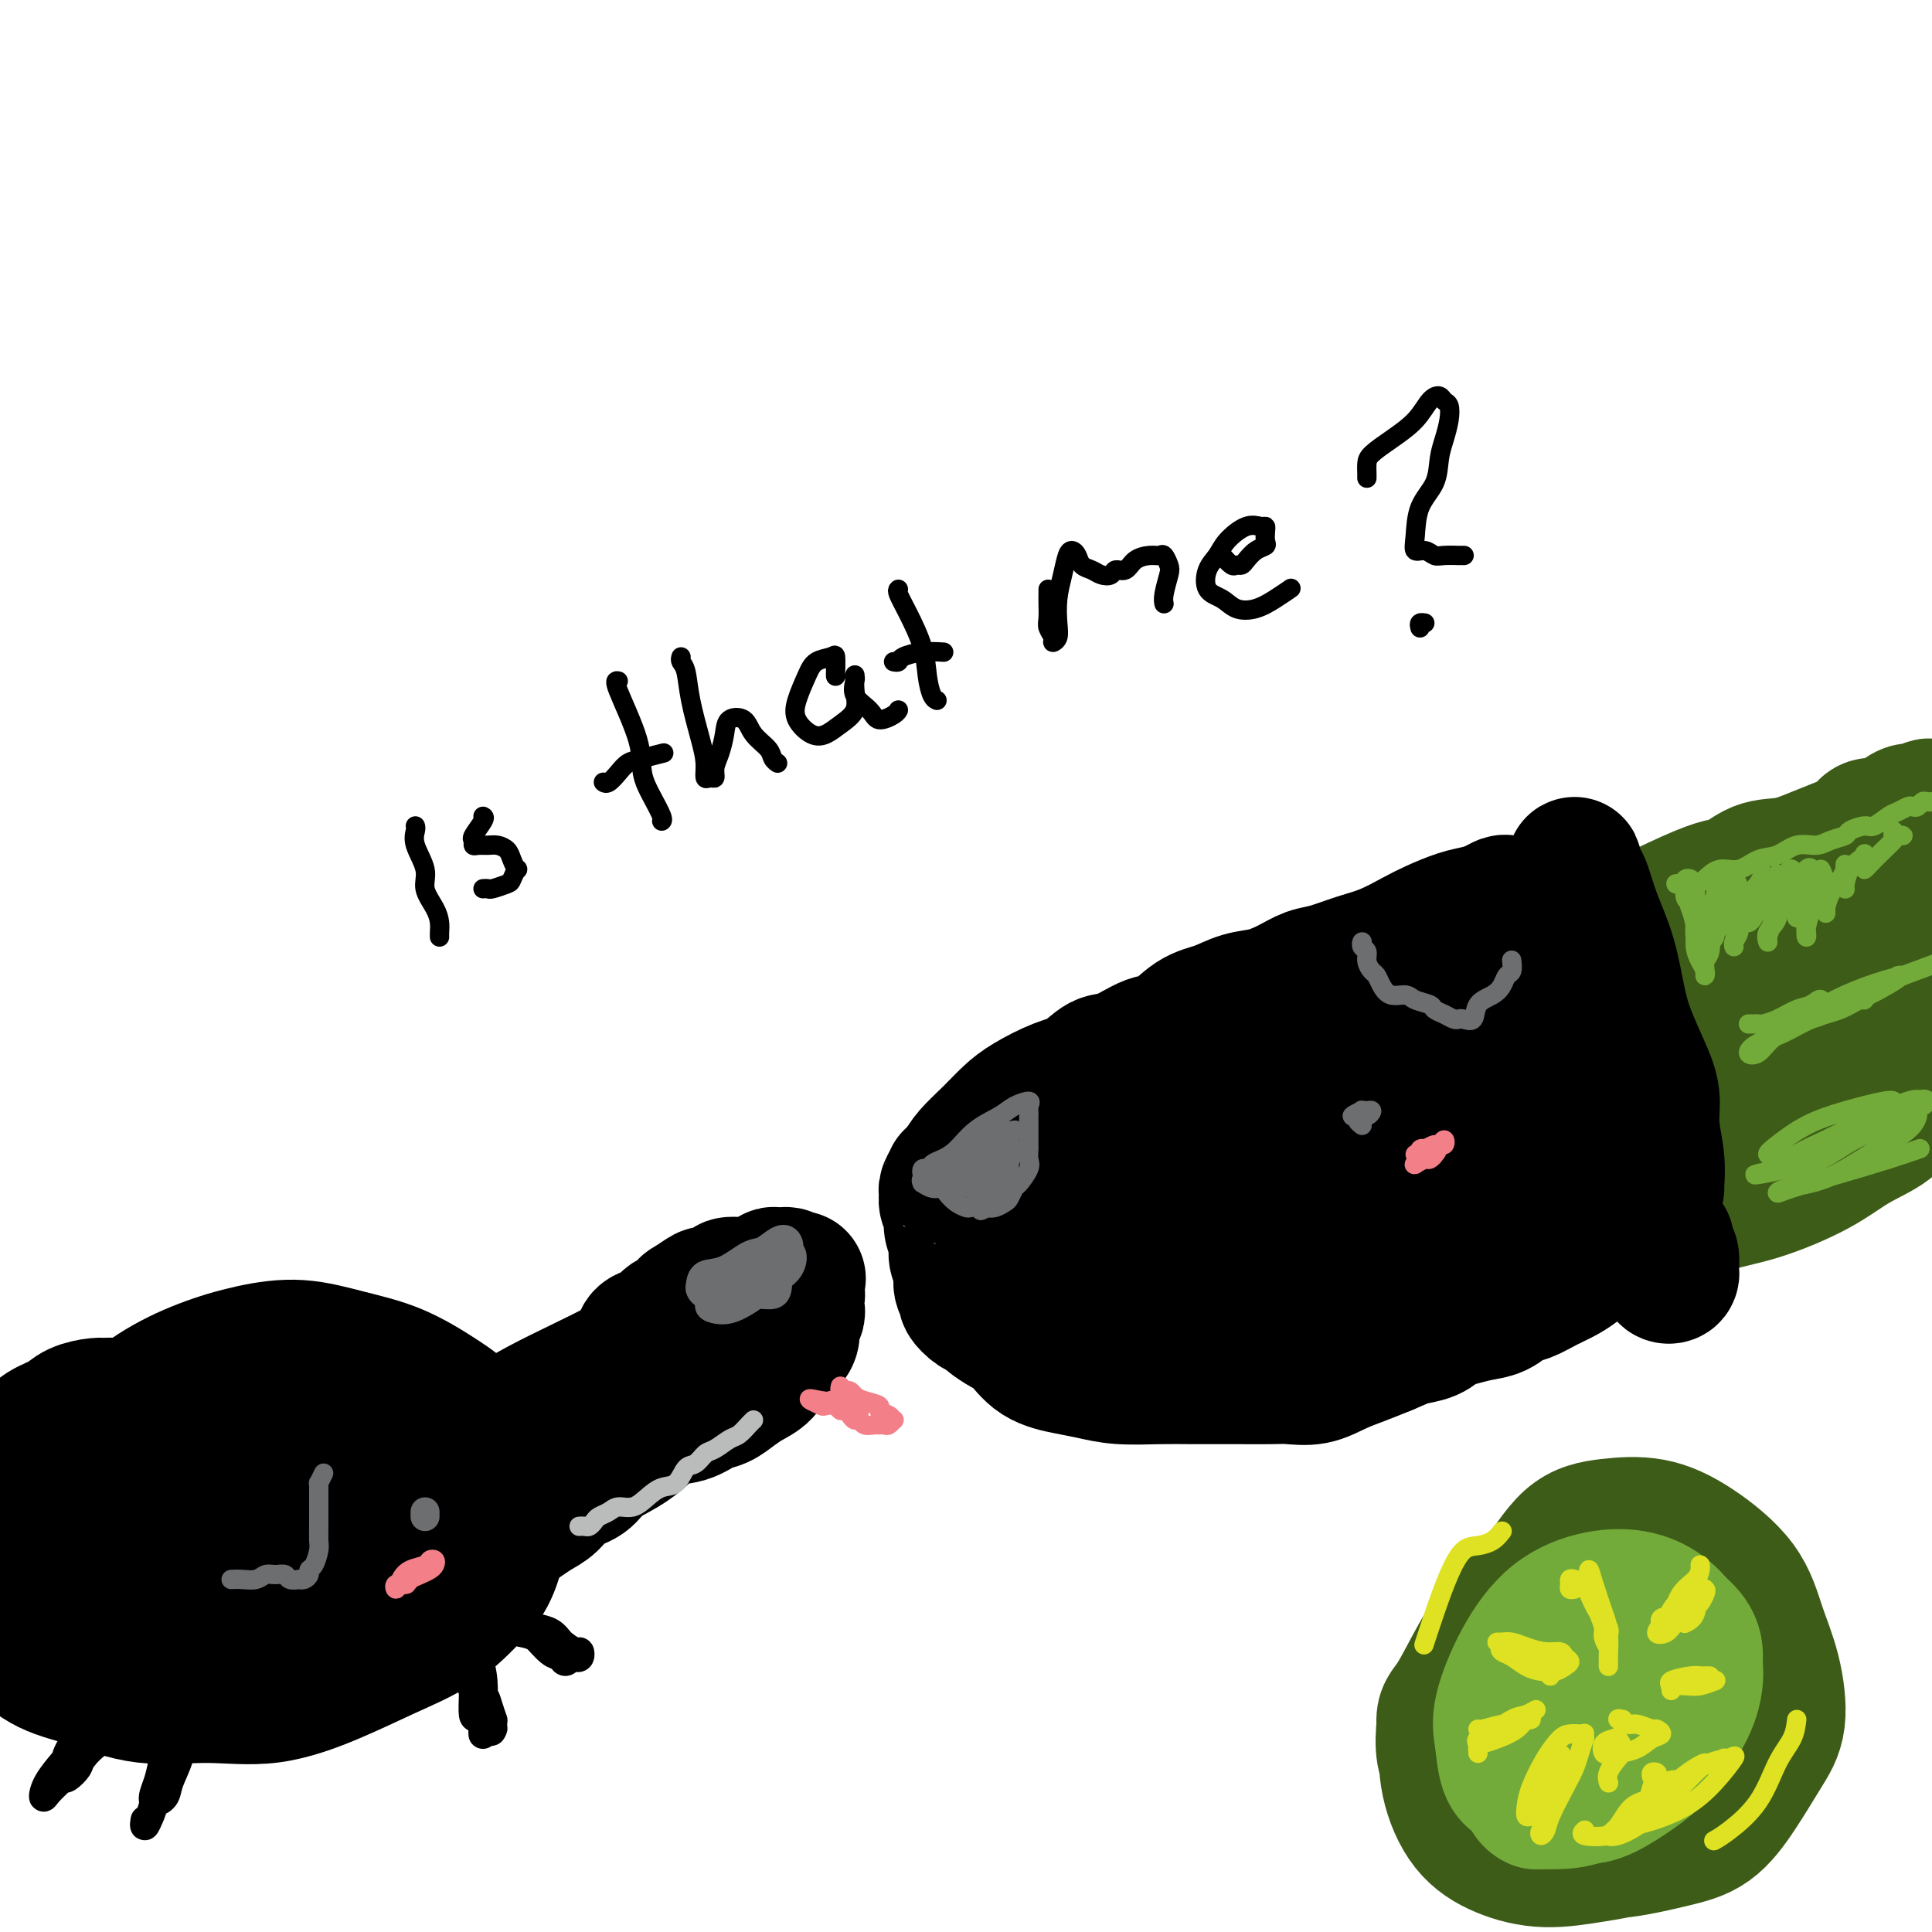 <svg viewBox='0 0 400 400' version='1.1' xmlns='http://www.w3.org/2000/svg' xmlns:xlink='http://www.w3.org/1999/xlink'><g fill='none' stroke='rgb(61,92,24)' stroke-width='28' stroke-linecap='round' stroke-linejoin='round'><path d='M391,176c0.421,0.453 0.842,0.906 0,1c-0.842,0.094 -2.946,-0.172 -4,0c-1.054,0.172 -1.056,0.781 -1,1c0.056,0.219 0.172,0.049 0,0c-0.172,-0.049 -0.631,0.025 -1,0c-0.369,-0.025 -0.650,-0.148 -1,0c-0.350,0.148 -0.771,0.568 -1,1c-0.229,0.432 -0.266,0.875 -1,1c-0.734,0.125 -2.166,-0.068 -3,0c-0.834,0.068 -1.072,0.398 -2,1c-0.928,0.602 -2.548,1.475 -4,2c-1.452,0.525 -2.738,0.703 -4,1c-1.262,0.297 -2.500,0.712 -4,1c-1.500,0.288 -3.260,0.448 -5,1c-1.740,0.552 -3.458,1.496 -5,2c-1.542,0.504 -2.907,0.568 -5,1c-2.093,0.432 -4.916,1.233 -7,2c-2.084,0.767 -3.431,1.501 -5,2c-1.569,0.499 -3.361,0.763 -5,1c-1.639,0.237 -3.126,0.449 -5,1c-1.874,0.551 -4.135,1.443 -6,2c-1.865,0.557 -3.334,0.780 -5,1c-1.666,0.220 -3.531,0.439 -5,1c-1.469,0.561 -2.544,1.464 -4,2c-1.456,0.536 -3.292,0.703 -5,1c-1.708,0.297 -3.286,0.723 -5,1c-1.714,0.277 -3.562,0.404 -5,1c-1.438,0.596 -2.464,1.660 -4,2c-1.536,0.340 -3.582,-0.046 -5,0c-1.418,0.046 -2.209,0.523 -3,1'/><path d='M281,207c-17.845,4.974 -7.457,1.910 -4,1c3.457,-0.910 -0.018,0.333 -2,1c-1.982,0.667 -2.471,0.757 -3,1c-0.529,0.243 -1.097,0.638 -2,1c-0.903,0.362 -2.142,0.689 -3,1c-0.858,0.311 -1.336,0.604 -2,1c-0.664,0.396 -1.515,0.894 -2,1c-0.485,0.106 -0.605,-0.179 -1,0c-0.395,0.179 -1.064,0.823 -2,1c-0.936,0.177 -2.138,-0.111 -3,0c-0.862,0.111 -1.383,0.622 -2,1c-0.617,0.378 -1.330,0.623 -2,1c-0.670,0.377 -1.296,0.886 -2,1c-0.704,0.114 -1.485,-0.166 -2,0c-0.515,0.166 -0.765,0.776 -1,1c-0.235,0.224 -0.457,0.060 -1,0c-0.543,-0.060 -1.408,-0.016 -2,0c-0.592,0.016 -0.910,0.002 -1,0c-0.090,-0.002 0.049,0.006 0,0c-0.049,-0.006 -0.284,-0.026 0,0c0.284,0.026 1.088,0.098 2,0c0.912,-0.098 1.933,-0.367 3,-1c1.067,-0.633 2.180,-1.629 4,-2c1.820,-0.371 4.349,-0.116 7,-1c2.651,-0.884 5.426,-2.908 8,-4c2.574,-1.092 4.948,-1.251 8,-2c3.052,-0.749 6.783,-2.086 10,-3c3.217,-0.914 5.919,-1.404 9,-2c3.081,-0.596 6.540,-1.298 10,-2'/><path d='M305,202c11.107,-2.968 8.875,-1.889 10,-2c1.125,-0.111 5.608,-1.414 8,-2c2.392,-0.586 2.693,-0.457 8,-3c5.307,-2.543 15.619,-7.759 21,-10c5.381,-2.241 5.832,-1.507 7,-2c1.168,-0.493 3.055,-2.215 5,-3c1.945,-0.785 3.948,-0.635 6,-1c2.052,-0.365 4.153,-1.246 6,-2c1.847,-0.754 3.438,-1.381 5,-2c1.562,-0.619 3.094,-1.232 4,-2c0.906,-0.768 1.187,-1.693 2,-2c0.813,-0.307 2.158,0.005 3,0c0.842,-0.005 1.180,-0.327 2,-1c0.820,-0.673 2.120,-1.697 3,-2c0.880,-0.303 1.340,0.115 2,0c0.660,-0.115 1.521,-0.763 2,-1c0.479,-0.237 0.577,-0.065 1,0c0.423,0.065 1.170,0.021 2,0c0.830,-0.021 1.742,-0.021 2,0c0.258,0.021 -0.138,0.061 0,0c0.138,-0.061 0.812,-0.224 1,0c0.188,0.224 -0.108,0.834 0,1c0.108,0.166 0.621,-0.111 1,0c0.379,0.111 0.623,0.611 1,1c0.377,0.389 0.888,0.668 1,1c0.112,0.332 -0.176,0.718 0,1c0.176,0.282 0.817,0.461 1,1c0.183,0.539 -0.090,1.440 0,2c0.090,0.560 0.545,0.780 1,1'/><path d='M410,175c0.778,1.377 0.222,0.819 0,1c-0.222,0.181 -0.109,1.099 0,2c0.109,0.901 0.214,1.783 0,2c-0.214,0.217 -0.748,-0.230 -1,0c-0.252,0.230 -0.222,1.139 -1,2c-0.778,0.861 -2.365,1.675 -3,2c-0.635,0.325 -0.317,0.163 0,0'/><path d='M250,237c0.481,0.055 0.962,0.111 2,0c1.038,-0.111 2.633,-0.388 5,-1c2.367,-0.612 5.505,-1.559 9,-3c3.495,-1.441 7.346,-3.375 11,-5c3.654,-1.625 7.111,-2.942 11,-4c3.889,-1.058 8.211,-1.859 12,-3c3.789,-1.141 7.044,-2.623 11,-4c3.956,-1.377 8.613,-2.649 13,-4c4.387,-1.351 8.504,-2.782 12,-4c3.496,-1.218 6.373,-2.223 10,-3c3.627,-0.777 8.006,-1.325 11,-2c2.994,-0.675 4.605,-1.477 7,-2c2.395,-0.523 5.574,-0.767 8,-1c2.426,-0.233 4.097,-0.456 6,-1c1.903,-0.544 4.037,-1.411 6,-2c1.963,-0.589 3.756,-0.901 5,-1c1.244,-0.099 1.939,0.014 3,0c1.061,-0.014 2.488,-0.156 3,0c0.512,0.156 0.108,0.608 0,1c-0.108,0.392 0.078,0.722 0,1c-0.078,0.278 -0.422,0.503 -1,1c-0.578,0.497 -1.392,1.267 -2,2c-0.608,0.733 -1.010,1.428 -2,2c-0.990,0.572 -2.569,1.021 -4,2c-1.431,0.979 -2.716,2.490 -4,4'/><path d='M382,210c-2.790,2.453 -3.265,2.087 -5,3c-1.735,0.913 -4.730,3.107 -8,5c-3.270,1.893 -6.815,3.485 -11,5c-4.185,1.515 -9.008,2.955 -13,4c-3.992,1.045 -7.152,1.697 -11,3c-3.848,1.303 -8.385,3.256 -13,5c-4.615,1.744 -9.310,3.277 -14,5c-4.690,1.723 -9.377,3.636 -14,5c-4.623,1.364 -9.183,2.178 -13,3c-3.817,0.822 -6.890,1.651 -9,2c-2.110,0.349 -3.256,0.219 -4,0c-0.744,-0.219 -1.088,-0.525 -1,-1c0.088,-0.475 0.606,-1.117 2,-2c1.394,-0.883 3.665,-2.008 6,-3c2.335,-0.992 4.735,-1.853 8,-3c3.265,-1.147 7.395,-2.581 11,-4c3.605,-1.419 6.684,-2.823 11,-4c4.316,-1.177 9.869,-2.129 15,-3c5.131,-0.871 9.838,-1.663 14,-2c4.162,-0.337 7.777,-0.220 12,-1c4.223,-0.780 9.052,-2.456 13,-3c3.948,-0.544 7.013,0.046 10,0c2.987,-0.046 5.895,-0.728 8,-1c2.105,-0.272 3.407,-0.133 4,0c0.593,0.133 0.477,0.262 0,1c-0.477,0.738 -1.313,2.086 -2,3c-0.687,0.914 -1.223,1.394 -2,2c-0.777,0.606 -1.796,1.338 -3,2c-1.204,0.662 -2.593,1.255 -4,2c-1.407,0.745 -2.830,1.641 -5,3c-2.170,1.359 -5.085,3.179 -8,5'/><path d='M356,241c-6.212,3.762 -9.741,4.168 -15,6c-5.259,1.832 -12.249,5.089 -17,7c-4.751,1.911 -7.264,2.477 -10,3c-2.736,0.523 -5.696,1.004 -7,1c-1.304,-0.004 -0.954,-0.493 -1,-1c-0.046,-0.507 -0.490,-1.031 0,-2c0.490,-0.969 1.914,-2.382 4,-4c2.086,-1.618 4.835,-3.442 8,-5c3.165,-1.558 6.746,-2.852 12,-5c5.254,-2.148 12.181,-5.150 19,-8c6.819,-2.850 13.529,-5.548 19,-7c5.471,-1.452 9.703,-1.657 13,-2c3.297,-0.343 5.660,-0.824 8,-1c2.340,-0.176 4.656,-0.047 6,0c1.344,0.047 1.715,0.014 2,0c0.285,-0.014 0.482,-0.008 1,0c0.518,0.008 1.356,0.017 2,0c0.644,-0.017 1.095,-0.059 1,0c-0.095,0.059 -0.736,0.219 -1,1c-0.264,0.781 -0.150,2.181 -1,3c-0.850,0.819 -2.663,1.056 -4,2c-1.337,0.944 -2.197,2.596 -4,4c-1.803,1.404 -4.549,2.560 -7,4c-2.451,1.440 -4.609,3.164 -8,5c-3.391,1.836 -8.016,3.784 -12,5c-3.984,1.216 -7.327,1.702 -11,3c-3.673,1.298 -7.675,3.410 -12,5c-4.325,1.590 -8.972,2.659 -13,4c-4.028,1.341 -7.437,2.955 -11,4c-3.563,1.045 -7.282,1.523 -11,2'/><path d='M306,265c-12.605,4.002 -9.117,2.507 -9,2c0.117,-0.507 -3.136,-0.028 -5,0c-1.864,0.028 -2.340,-0.397 -3,-1c-0.660,-0.603 -1.506,-1.384 -1,-2c0.506,-0.616 2.364,-1.069 4,-2c1.636,-0.931 3.050,-2.342 6,-4c2.950,-1.658 7.436,-3.565 11,-5c3.564,-1.435 6.206,-2.399 9,-3c2.794,-0.601 5.739,-0.838 8,-1c2.261,-0.162 3.836,-0.247 5,0c1.164,0.247 1.917,0.828 3,1c1.083,0.172 2.497,-0.065 3,0c0.503,0.065 0.096,0.433 0,1c-0.096,0.567 0.120,1.335 0,2c-0.120,0.665 -0.577,1.228 -2,2c-1.423,0.772 -3.814,1.752 -6,3c-2.186,1.248 -4.169,2.765 -7,4c-2.831,1.235 -6.510,2.188 -10,3c-3.490,0.812 -6.791,1.484 -10,2c-3.209,0.516 -6.325,0.877 -9,1c-2.675,0.123 -4.909,0.009 -7,0c-2.091,-0.009 -4.038,0.089 -5,0c-0.962,-0.089 -0.938,-0.364 -1,-1c-0.062,-0.636 -0.209,-1.633 0,-2c0.209,-0.367 0.774,-0.105 1,0c0.226,0.105 0.113,0.052 0,0'/></g>
<g fill='none' stroke='rgb(0,0,0)' stroke-width='28' stroke-linecap='round' stroke-linejoin='round'><path d='M326,180c-0.007,0.129 -0.013,0.258 0,0c0.013,-0.258 0.047,-0.904 0,-1c-0.047,-0.096 -0.175,0.357 0,1c0.175,0.643 0.652,1.475 1,2c0.348,0.525 0.568,0.742 1,2c0.432,1.258 1.078,3.556 2,6c0.922,2.444 2.122,5.033 3,8c0.878,2.967 1.436,6.311 2,9c0.564,2.689 1.136,4.724 2,7c0.864,2.276 2.021,4.792 3,7c0.979,2.208 1.779,4.108 2,6c0.221,1.892 -0.137,3.775 0,6c0.137,2.225 0.769,4.792 1,7c0.231,2.208 0.062,4.056 0,5c-0.062,0.944 -0.017,0.985 0,1c0.017,0.015 0.005,0.004 0,0c-0.005,-0.004 -0.002,-0.002 0,0'/><path d='M315,188c0.090,0.008 0.179,0.015 0,0c-0.179,-0.015 -0.628,-0.054 -1,0c-0.372,0.054 -0.668,0.200 -1,0c-0.332,-0.200 -0.698,-0.745 -1,-1c-0.302,-0.255 -0.538,-0.220 -1,0c-0.462,0.220 -1.150,0.624 -2,1c-0.850,0.376 -1.864,0.723 -3,1c-1.136,0.277 -2.395,0.482 -4,1c-1.605,0.518 -3.556,1.347 -5,2c-1.444,0.653 -2.381,1.130 -4,2c-1.619,0.870 -3.919,2.134 -6,3c-2.081,0.866 -3.942,1.335 -6,2c-2.058,0.665 -4.314,1.525 -6,2c-1.686,0.475 -2.803,0.565 -4,1c-1.197,0.435 -2.475,1.216 -4,2c-1.525,0.784 -3.297,1.570 -5,2c-1.703,0.430 -3.338,0.505 -5,1c-1.662,0.495 -3.351,1.412 -5,2c-1.649,0.588 -3.259,0.849 -5,2c-1.741,1.151 -3.613,3.194 -5,4c-1.387,0.806 -2.291,0.375 -4,1c-1.709,0.625 -4.225,2.306 -6,3c-1.775,0.694 -2.810,0.401 -4,1c-1.190,0.599 -2.537,2.092 -4,3c-1.463,0.908 -3.043,1.233 -5,2c-1.957,0.767 -4.292,1.976 -6,3c-1.708,1.024 -2.788,1.862 -4,3c-1.212,1.138 -2.557,2.576 -4,4c-1.443,1.424 -2.984,2.836 -4,4c-1.016,1.164 -1.508,2.082 -2,3'/><path d='M199,242c-2.557,2.507 -1.949,1.773 -2,2c-0.051,0.227 -0.761,1.415 -1,2c-0.239,0.585 -0.007,0.568 0,1c0.007,0.432 -0.209,1.312 0,2c0.209,0.688 0.845,1.184 1,2c0.155,0.816 -0.170,1.951 0,3c0.170,1.049 0.834,2.011 1,3c0.166,0.989 -0.167,2.004 0,3c0.167,0.996 0.835,1.972 1,3c0.165,1.028 -0.173,2.107 0,3c0.173,0.893 0.857,1.600 1,2c0.143,0.400 -0.254,0.492 0,1c0.254,0.508 1.159,1.433 2,2c0.841,0.567 1.619,0.778 2,1c0.381,0.222 0.366,0.455 1,1c0.634,0.545 1.918,1.403 3,2c1.082,0.597 1.962,0.934 3,2c1.038,1.066 2.232,2.860 4,4c1.768,1.140 4.109,1.626 6,2c1.891,0.374 3.332,0.636 5,1c1.668,0.364 3.563,0.830 6,1c2.437,0.170 5.415,0.046 8,0c2.585,-0.046 4.777,-0.013 7,0c2.223,0.013 4.477,0.005 6,0c1.523,-0.005 2.314,-0.007 4,0c1.686,0.007 4.267,0.024 6,0c1.733,-0.024 2.619,-0.089 4,0c1.381,0.089 3.257,0.333 5,0c1.743,-0.333 3.354,-1.244 5,-2c1.646,-0.756 3.327,-1.359 5,-2c1.673,-0.641 3.336,-1.321 5,-2'/><path d='M287,279c3.250,-1.350 3.873,-1.724 5,-2c1.127,-0.276 2.756,-0.454 4,-1c1.244,-0.546 2.104,-1.460 3,-2c0.896,-0.540 1.828,-0.707 3,-1c1.172,-0.293 2.585,-0.711 4,-1c1.415,-0.289 2.833,-0.447 4,-1c1.167,-0.553 2.083,-1.499 3,-2c0.917,-0.501 1.833,-0.557 3,-1c1.167,-0.443 2.583,-1.273 4,-2c1.417,-0.727 2.836,-1.351 4,-2c1.164,-0.649 2.074,-1.325 3,-2c0.926,-0.675 1.869,-1.351 3,-2c1.131,-0.649 2.449,-1.273 3,-2c0.551,-0.727 0.336,-1.558 1,-2c0.664,-0.442 2.207,-0.497 3,-1c0.793,-0.503 0.837,-1.455 1,-2c0.163,-0.545 0.444,-0.682 1,-1c0.556,-0.318 1.385,-0.818 2,-1c0.615,-0.182 1.014,-0.046 1,0c-0.014,0.046 -0.441,0.002 -1,0c-0.559,-0.002 -1.248,0.037 -2,0c-0.752,-0.037 -1.566,-0.149 -2,0c-0.434,0.149 -0.488,0.561 -1,1c-0.512,0.439 -1.483,0.905 -2,1c-0.517,0.095 -0.582,-0.181 -1,0c-0.418,0.181 -1.189,0.818 -2,1c-0.811,0.182 -1.660,-0.091 -2,0c-0.340,0.091 -0.170,0.545 0,1'/><path d='M329,255c-1.815,0.602 0.148,0.106 1,0c0.852,-0.106 0.594,0.179 1,0c0.406,-0.179 1.474,-0.821 2,-1c0.526,-0.179 0.508,0.106 1,0c0.492,-0.106 1.495,-0.601 2,-1c0.505,-0.399 0.513,-0.700 1,-1c0.487,-0.300 1.455,-0.600 2,-1c0.545,-0.400 0.668,-0.901 1,-1c0.332,-0.099 0.873,0.204 1,0c0.127,-0.204 -0.159,-0.915 0,-1c0.159,-0.085 0.765,0.456 1,1c0.235,0.544 0.100,1.091 0,2c-0.100,0.909 -0.166,2.180 0,3c0.166,0.820 0.565,1.190 1,2c0.435,0.810 0.905,2.061 1,3c0.095,0.939 -0.185,1.568 0,2c0.185,0.432 0.834,0.669 1,1c0.166,0.331 -0.151,0.758 0,1c0.151,0.242 0.769,0.300 1,0c0.231,-0.300 0.076,-0.959 0,-1c-0.076,-0.041 -0.073,0.536 0,0c0.073,-0.536 0.215,-2.185 0,-3c-0.215,-0.815 -0.789,-0.796 -1,-1c-0.211,-0.204 -0.060,-0.630 0,-1c0.060,-0.370 0.030,-0.685 0,-1'/><path d='M345,257c-0.238,-0.874 -0.832,-0.057 -1,0c-0.168,0.057 0.089,-0.644 0,-1c-0.089,-0.356 -0.525,-0.367 -1,-1c-0.475,-0.633 -0.990,-1.889 -1,-3c-0.010,-1.111 0.484,-2.078 0,-3c-0.484,-0.922 -1.946,-1.799 -3,-3c-1.054,-1.201 -1.700,-2.727 -2,-4c-0.300,-1.273 -0.256,-2.293 -1,-3c-0.744,-0.707 -2.277,-1.101 -3,-2c-0.723,-0.899 -0.635,-2.303 -1,-3c-0.365,-0.697 -1.184,-0.686 -2,-1c-0.816,-0.314 -1.628,-0.951 -3,-1c-1.372,-0.049 -3.302,0.492 -5,1c-1.698,0.508 -3.164,0.982 -5,2c-1.836,1.018 -4.042,2.578 -6,4c-1.958,1.422 -3.668,2.705 -6,4c-2.332,1.295 -5.285,2.602 -8,4c-2.715,1.398 -5.192,2.888 -8,4c-2.808,1.112 -5.949,1.847 -9,3c-3.051,1.153 -6.014,2.726 -9,4c-2.986,1.274 -5.995,2.250 -9,3c-3.005,0.750 -6.006,1.274 -9,2c-2.994,0.726 -5.982,1.652 -9,2c-3.018,0.348 -6.065,0.117 -9,0c-2.935,-0.117 -5.758,-0.119 -8,0c-2.242,0.119 -3.905,0.358 -6,0c-2.095,-0.358 -4.623,-1.312 -6,-2c-1.377,-0.688 -1.601,-1.108 -2,-2c-0.399,-0.892 -0.971,-2.255 -1,-4c-0.029,-1.745 0.486,-3.873 1,-6'/><path d='M213,251c0.447,-2.586 2.564,-3.050 5,-5c2.436,-1.950 5.192,-5.386 8,-8c2.808,-2.614 5.669,-4.406 9,-6c3.331,-1.594 7.134,-2.990 11,-4c3.866,-1.010 7.796,-1.635 12,-2c4.204,-0.365 8.684,-0.469 12,0c3.316,0.469 5.469,1.510 7,3c1.531,1.490 2.439,3.429 3,6c0.561,2.571 0.775,5.775 0,8c-0.775,2.225 -2.539,3.471 -4,5c-1.461,1.529 -2.620,3.341 -5,5c-2.380,1.659 -5.983,3.164 -10,5c-4.017,1.836 -8.450,4.002 -13,5c-4.550,0.998 -9.218,0.829 -13,0c-3.782,-0.829 -6.677,-2.316 -9,-5c-2.323,-2.684 -4.072,-6.564 -4,-10c0.072,-3.436 1.966,-6.428 6,-10c4.034,-3.572 10.207,-7.724 17,-11c6.793,-3.276 14.208,-5.676 22,-7c7.792,-1.324 15.963,-1.571 23,-2c7.037,-0.429 12.939,-1.041 18,-1c5.061,0.041 9.281,0.736 12,2c2.719,1.264 3.938,3.099 4,5c0.062,1.901 -1.031,3.869 -3,6c-1.969,2.131 -4.814,4.424 -8,7c-3.186,2.576 -6.715,5.434 -11,7c-4.285,1.566 -9.328,1.839 -13,2c-3.672,0.161 -5.974,0.208 -9,0c-3.026,-0.208 -6.776,-0.671 -9,-2c-2.224,-1.329 -2.921,-3.522 -3,-6c-0.079,-2.478 0.461,-5.239 1,-8'/><path d='M269,230c0.705,-3.252 3.467,-4.382 7,-7c3.533,-2.618 7.838,-6.724 12,-10c4.162,-3.276 8.182,-5.720 12,-7c3.818,-1.280 7.434,-1.395 10,-1c2.566,0.395 4.083,1.299 5,3c0.917,1.701 1.235,4.199 1,7c-0.235,2.801 -1.022,5.904 -2,8c-0.978,2.096 -2.146,3.186 -4,4c-1.854,0.814 -4.395,1.353 -7,2c-2.605,0.647 -5.275,1.403 -8,2c-2.725,0.597 -5.506,1.036 -8,1c-2.494,-0.036 -4.700,-0.546 -6,-2c-1.300,-1.454 -1.695,-3.853 -1,-6c0.695,-2.147 2.478,-4.043 5,-7c2.522,-2.957 5.783,-6.976 9,-9c3.217,-2.024 6.390,-2.055 9,-2c2.610,0.055 4.658,0.195 6,1c1.342,0.805 1.980,2.276 2,4c0.020,1.724 -0.578,3.701 -2,6c-1.422,2.299 -3.669,4.921 -7,7c-3.331,2.079 -7.748,3.616 -13,6c-5.252,2.384 -11.341,5.617 -17,8c-5.659,2.383 -10.888,3.918 -15,5c-4.112,1.082 -7.108,1.712 -10,2c-2.892,0.288 -5.681,0.235 -7,0c-1.319,-0.235 -1.168,-0.651 0,-2c1.168,-1.349 3.352,-3.632 6,-6c2.648,-2.368 5.761,-4.820 9,-7c3.239,-2.180 6.603,-4.087 11,-6c4.397,-1.913 9.828,-3.832 14,-5c4.172,-1.168 7.086,-1.584 10,-2'/><path d='M290,217c6.355,-1.953 4.741,-0.337 4,1c-0.741,1.337 -0.609,2.393 -2,4c-1.391,1.607 -4.306,3.765 -8,6c-3.694,2.235 -8.168,4.547 -13,7c-4.832,2.453 -10.024,5.049 -15,7c-4.976,1.951 -9.737,3.259 -13,4c-3.263,0.741 -5.028,0.917 -6,1c-0.972,0.083 -1.150,0.075 0,-1c1.150,-1.075 3.628,-3.216 7,-5c3.372,-1.784 7.639,-3.211 10,-4c2.361,-0.789 2.818,-0.940 3,-1c0.182,-0.060 0.091,-0.030 0,0'/></g>
<g fill='none' stroke='rgb(109,110,112)' stroke-width='4' stroke-linecap='round' stroke-linejoin='round'><path d='M192,242c-0.397,0.542 -0.795,1.085 -1,1c-0.205,-0.085 -0.218,-0.797 0,-1c0.218,-0.203 0.668,0.105 1,0c0.332,-0.105 0.547,-0.622 1,-1c0.453,-0.378 1.145,-0.615 2,-1c0.855,-0.385 1.872,-0.917 3,-2c1.128,-1.083 2.365,-2.718 4,-4c1.635,-1.282 3.668,-2.211 5,-3c1.332,-0.789 1.965,-1.439 3,-2c1.035,-0.561 2.474,-1.034 3,-1c0.526,0.034 0.141,0.575 0,1c-0.141,0.425 -0.038,0.734 0,1c0.038,0.266 0.010,0.490 0,1c-0.010,0.510 -0.003,1.306 0,2c0.003,0.694 0.003,1.287 0,2c-0.003,0.713 -0.007,1.547 0,2c0.007,0.453 0.027,0.526 0,1c-0.027,0.474 -0.102,1.349 0,2c0.102,0.651 0.379,1.077 0,2c-0.379,0.923 -1.414,2.342 -2,3c-0.586,0.658 -0.723,0.555 -1,1c-0.277,0.445 -0.693,1.439 -1,2c-0.307,0.561 -0.506,0.690 -1,1c-0.494,0.310 -1.284,0.803 -2,1c-0.716,0.197 -1.358,0.099 -2,0'/><path d='M204,250c-1.507,1.240 -0.775,0.340 -1,0c-0.225,-0.340 -1.408,-0.120 -2,0c-0.592,0.120 -0.595,0.138 -1,0c-0.405,-0.138 -1.212,-0.433 -2,-1c-0.788,-0.567 -1.555,-1.405 -2,-2c-0.445,-0.595 -0.567,-0.947 -1,-1c-0.433,-0.053 -1.178,0.194 -2,0c-0.822,-0.194 -1.722,-0.830 -2,-1c-0.278,-0.170 0.065,0.124 0,0c-0.065,-0.124 -0.537,-0.667 0,-1c0.537,-0.333 2.084,-0.456 3,-1c0.916,-0.544 1.202,-1.508 2,-2c0.798,-0.492 2.108,-0.510 3,-1c0.892,-0.490 1.365,-1.452 2,-2c0.635,-0.548 1.432,-0.683 2,-1c0.568,-0.317 0.905,-0.816 1,-1c0.095,-0.184 -0.053,-0.052 0,0c0.053,0.052 0.309,0.024 0,1c-0.309,0.976 -1.181,2.954 -2,4c-0.819,1.046 -1.584,1.158 -2,2c-0.416,0.842 -0.481,2.412 -1,3c-0.519,0.588 -1.491,0.194 -2,0c-0.509,-0.194 -0.553,-0.187 0,-1c0.553,-0.813 1.704,-2.444 3,-4c1.296,-1.556 2.738,-3.036 4,-4c1.262,-0.964 2.344,-1.413 3,-2c0.656,-0.587 0.887,-1.312 1,-1c0.113,0.312 0.107,1.661 0,3c-0.107,1.339 -0.316,2.668 -1,4c-0.684,1.332 -1.842,2.666 -3,4'/><path d='M204,245c-0.633,1.710 -0.715,0.986 -1,1c-0.285,0.014 -0.774,0.766 -1,1c-0.226,0.234 -0.190,-0.051 0,-1c0.190,-0.949 0.535,-2.562 1,-4c0.465,-1.438 1.051,-2.703 2,-4c0.949,-1.297 2.263,-2.628 3,-3c0.737,-0.372 0.899,0.215 1,1c0.101,0.785 0.143,1.766 0,3c-0.143,1.234 -0.470,2.719 -1,4c-0.530,1.281 -1.264,2.359 -2,3c-0.736,0.641 -1.473,0.845 -2,1c-0.527,0.155 -0.842,0.262 -1,0c-0.158,-0.262 -0.158,-0.892 0,-2c0.158,-1.108 0.474,-2.694 1,-4c0.526,-1.306 1.262,-2.330 2,-3c0.738,-0.670 1.478,-0.985 2,-1c0.522,-0.015 0.827,0.268 1,1c0.173,0.732 0.214,1.911 0,3c-0.214,1.089 -0.685,2.087 -1,3c-0.315,0.913 -0.476,1.740 -1,2c-0.524,0.260 -1.413,-0.046 -2,0c-0.587,0.046 -0.872,0.443 -1,0c-0.128,-0.443 -0.101,-1.726 0,-3c0.101,-1.274 0.274,-2.537 1,-4c0.726,-1.463 2.003,-3.125 3,-4c0.997,-0.875 1.713,-0.964 2,-1c0.287,-0.036 0.143,-0.018 0,0'/><path d='M282,233c-0.402,-0.309 -0.805,-0.619 -1,-1c-0.195,-0.381 -0.184,-0.834 0,-1c0.184,-0.166 0.541,-0.043 1,0c0.459,0.043 1.020,0.008 1,0c-0.020,-0.008 -0.619,0.012 -1,0c-0.381,-0.012 -0.542,-0.057 -1,0c-0.458,0.057 -1.211,0.216 -1,0c0.211,-0.216 1.387,-0.808 2,-1c0.613,-0.192 0.661,0.015 1,0c0.339,-0.015 0.967,-0.251 1,0c0.033,0.251 -0.530,0.991 -1,1c-0.470,0.009 -0.849,-0.712 -1,-1c-0.151,-0.288 -0.076,-0.144 0,0'/><path d='M282,196c0.032,-0.518 0.064,-1.036 0,-1c-0.064,0.036 -0.224,0.625 0,1c0.224,0.375 0.833,0.537 1,1c0.167,0.463 -0.108,1.228 0,2c0.108,0.772 0.599,1.551 1,2c0.401,0.449 0.711,0.568 1,1c0.289,0.432 0.557,1.176 1,2c0.443,0.824 1.059,1.726 2,2c0.941,0.274 2.205,-0.082 3,0c0.795,0.082 1.120,0.600 2,1c0.880,0.400 2.316,0.682 3,1c0.684,0.318 0.616,0.673 1,1c0.384,0.327 1.220,0.626 2,1c0.780,0.374 1.502,0.823 2,1c0.498,0.177 0.770,0.084 1,0c0.230,-0.084 0.419,-0.158 1,0c0.581,0.158 1.556,0.547 2,0c0.444,-0.547 0.357,-2.029 1,-3c0.643,-0.971 2.015,-1.430 3,-2c0.985,-0.570 1.585,-1.249 2,-2c0.415,-0.751 0.647,-1.572 1,-2c0.353,-0.428 0.826,-0.461 1,-1c0.174,-0.539 0.050,-1.582 0,-2c-0.050,-0.418 -0.025,-0.209 0,0'/></g>
<g fill='none' stroke='rgb(0,0,0)' stroke-width='28' stroke-linecap='round' stroke-linejoin='round'><path d='M18,315c-0.060,-0.265 -0.120,-0.530 0,-1c0.120,-0.470 0.420,-1.144 1,-2c0.580,-0.856 1.439,-1.896 3,-3c1.561,-1.104 3.824,-2.274 6,-4c2.176,-1.726 4.266,-4.007 7,-6c2.734,-1.993 6.114,-3.698 9,-5c2.886,-1.302 5.278,-2.200 8,-3c2.722,-0.800 5.773,-1.502 9,-2c3.227,-0.498 6.631,-0.793 9,-1c2.369,-0.207 3.702,-0.327 6,0c2.298,0.327 5.561,1.102 8,2c2.439,0.898 4.054,1.920 6,3c1.946,1.080 4.221,2.219 6,4c1.779,1.781 3.060,4.205 4,7c0.940,2.795 1.538,5.960 2,8c0.462,2.040 0.789,2.954 1,4c0.211,1.046 0.308,2.225 0,4c-0.308,1.775 -1.020,4.147 -2,6c-0.980,1.853 -2.227,3.188 -4,5c-1.773,1.812 -4.071,4.103 -7,6c-2.929,1.897 -6.488,3.401 -10,5c-3.512,1.599 -6.978,3.295 -11,5c-4.022,1.705 -8.601,3.420 -13,4c-4.399,0.580 -8.619,0.025 -13,0c-4.381,-0.025 -8.925,0.480 -13,0c-4.075,-0.480 -7.683,-1.944 -11,-3c-3.317,-1.056 -6.345,-1.703 -9,-3c-2.655,-1.297 -4.939,-3.245 -6,-5c-1.061,-1.755 -0.901,-3.319 -1,-5c-0.099,-1.681 -0.457,-3.480 0,-6c0.457,-2.520 1.728,-5.760 3,-9'/><path d='M6,320c1.090,-3.901 2.314,-6.154 4,-8c1.686,-1.846 3.833,-3.285 6,-6c2.167,-2.715 4.354,-6.704 7,-10c2.646,-3.296 5.750,-5.897 9,-8c3.250,-2.103 6.645,-3.709 10,-5c3.355,-1.291 6.672,-2.268 10,-3c3.328,-0.732 6.669,-1.220 10,-1c3.331,0.220 6.651,1.148 10,2c3.349,0.852 6.727,1.629 10,3c3.273,1.371 6.440,3.336 9,5c2.560,1.664 4.512,3.027 6,5c1.488,1.973 2.512,4.556 3,7c0.488,2.444 0.440,4.750 0,7c-0.440,2.250 -1.272,4.444 -2,6c-0.728,1.556 -1.351,2.472 -3,4c-1.649,1.528 -4.325,3.667 -7,6c-2.675,2.333 -5.350,4.860 -9,7c-3.650,2.140 -8.273,3.892 -13,5c-4.727,1.108 -9.556,1.570 -14,2c-4.444,0.430 -8.504,0.826 -12,1c-3.496,0.174 -6.427,0.126 -9,0c-2.573,-0.126 -4.787,-0.330 -6,-1c-1.213,-0.670 -1.427,-1.805 -2,-3c-0.573,-1.195 -1.507,-2.451 -1,-4c0.507,-1.549 2.456,-3.392 4,-6c1.544,-2.608 2.682,-5.980 5,-9c2.318,-3.020 5.814,-5.688 9,-8c3.186,-2.312 6.060,-4.269 9,-6c2.940,-1.731 5.945,-3.235 9,-4c3.055,-0.765 6.158,-0.790 9,0c2.842,0.790 5.421,2.395 8,4'/><path d='M75,302c3.210,1.523 2.735,3.329 3,5c0.265,1.671 1.271,3.207 1,5c-0.271,1.793 -1.819,3.844 -4,6c-2.181,2.156 -4.996,4.416 -8,7c-3.004,2.584 -6.196,5.491 -10,7c-3.804,1.509 -8.220,1.620 -12,2c-3.780,0.380 -6.922,1.028 -10,1c-3.078,-0.028 -6.090,-0.734 -8,-1c-1.910,-0.266 -2.719,-0.093 -3,-1c-0.281,-0.907 -0.034,-2.896 1,-6c1.034,-3.104 2.857,-7.325 6,-11c3.143,-3.675 7.608,-6.805 12,-10c4.392,-3.195 8.711,-6.454 13,-8c4.289,-1.546 8.548,-1.380 12,-1c3.452,0.380 6.097,0.975 8,2c1.903,1.025 3.063,2.479 4,4c0.937,1.521 1.652,3.108 1,5c-0.652,1.892 -2.670,4.088 -5,6c-2.330,1.912 -4.972,3.538 -8,5c-3.028,1.462 -6.443,2.759 -10,4c-3.557,1.241 -7.256,2.427 -10,3c-2.744,0.573 -4.532,0.532 -6,0c-1.468,-0.532 -2.614,-1.554 -3,-3c-0.386,-1.446 -0.012,-3.316 1,-5c1.012,-1.684 2.661,-3.183 5,-5c2.339,-1.817 5.369,-3.951 8,-5c2.631,-1.049 4.862,-1.013 7,-1c2.138,0.013 4.182,0.004 5,0c0.818,-0.004 0.409,-0.002 0,0'/><path d='M97,303c-0.088,-0.179 -0.175,-0.357 0,-1c0.175,-0.643 0.614,-1.749 2,-3c1.386,-1.251 3.721,-2.645 6,-4c2.279,-1.355 4.504,-2.671 7,-4c2.496,-1.329 5.263,-2.670 8,-4c2.737,-1.330 5.444,-2.647 8,-4c2.556,-1.353 4.961,-2.740 7,-4c2.039,-1.260 3.713,-2.391 5,-3c1.287,-0.609 2.186,-0.695 3,-1c0.814,-0.305 1.541,-0.828 2,-1c0.459,-0.172 0.648,0.006 1,0c0.352,-0.006 0.868,-0.198 1,0c0.132,0.198 -0.118,0.784 0,1c0.118,0.216 0.605,0.062 1,0c0.395,-0.062 0.698,-0.031 1,0c0.302,0.031 0.602,0.061 1,0c0.398,-0.061 0.894,-0.212 1,0c0.106,0.212 -0.178,0.788 0,1c0.178,0.212 0.819,0.060 1,0c0.181,-0.060 -0.098,-0.027 0,0c0.098,0.027 0.573,0.048 1,0c0.427,-0.048 0.807,-0.167 1,0c0.193,0.167 0.198,0.619 0,1c-0.198,0.381 -0.599,0.690 -1,1'/><path d='M153,278c0.881,0.753 -0.416,0.636 -1,1c-0.584,0.364 -0.456,1.210 -1,2c-0.544,0.790 -1.762,1.523 -3,2c-1.238,0.477 -2.498,0.697 -4,2c-1.502,1.303 -3.247,3.688 -5,5c-1.753,1.312 -3.515,1.552 -5,2c-1.485,0.448 -2.693,1.106 -4,2c-1.307,0.894 -2.713,2.026 -4,3c-1.287,0.974 -2.455,1.791 -4,3c-1.545,1.209 -3.468,2.811 -5,4c-1.532,1.189 -2.672,1.964 -4,3c-1.328,1.036 -2.844,2.331 -4,3c-1.156,0.669 -1.953,0.710 -3,1c-1.047,0.290 -2.346,0.828 -3,1c-0.654,0.172 -0.664,-0.024 -1,0c-0.336,0.024 -1.000,0.266 -1,0c-0.000,-0.266 0.662,-1.041 1,-2c0.338,-0.959 0.350,-2.104 1,-3c0.650,-0.896 1.936,-1.545 3,-2c1.064,-0.455 1.904,-0.716 3,-2c1.096,-1.284 2.448,-3.592 4,-5c1.552,-1.408 3.303,-1.917 5,-3c1.697,-1.083 3.340,-2.741 5,-4c1.660,-1.259 3.337,-2.121 5,-3c1.663,-0.879 3.313,-1.777 5,-3c1.687,-1.223 3.411,-2.771 5,-4c1.589,-1.229 3.043,-2.139 4,-3c0.957,-0.861 1.416,-1.675 2,-2c0.584,-0.325 1.292,-0.163 2,0'/><path d='M146,276c5.741,-3.872 3.595,-2.553 3,-2c-0.595,0.553 0.362,0.341 1,0c0.638,-0.341 0.959,-0.809 1,-1c0.041,-0.191 -0.196,-0.103 0,0c0.196,0.103 0.827,0.221 1,0c0.173,-0.221 -0.111,-0.780 0,-1c0.111,-0.220 0.618,-0.100 1,0c0.382,0.100 0.638,0.181 1,0c0.362,-0.181 0.829,-0.622 1,-1c0.171,-0.378 0.046,-0.693 0,-1c-0.046,-0.307 -0.011,-0.608 0,-1c0.011,-0.392 -0.000,-0.876 0,-1c0.000,-0.124 0.012,0.110 0,0c-0.012,-0.110 -0.049,-0.566 0,-1c0.049,-0.434 0.184,-0.846 0,-1c-0.184,-0.154 -0.687,-0.051 -1,0c-0.313,0.051 -0.435,0.051 -1,0c-0.565,-0.051 -1.571,-0.152 -2,0c-0.429,0.152 -0.280,0.556 -1,1c-0.720,0.444 -2.309,0.927 -3,1c-0.691,0.073 -0.483,-0.265 -1,0c-0.517,0.265 -1.758,1.132 -3,2'/><path d='M143,270c-1.927,0.731 -0.744,1.557 -1,2c-0.256,0.443 -1.949,0.503 -3,1c-1.051,0.497 -1.458,1.430 -2,2c-0.542,0.570 -1.219,0.776 -2,1c-0.781,0.224 -1.667,0.464 -2,1c-0.333,0.536 -0.113,1.367 0,2c0.113,0.633 0.117,1.067 0,1c-0.117,-0.067 -0.357,-0.637 0,-1c0.357,-0.363 1.311,-0.520 2,-1c0.689,-0.480 1.115,-1.285 2,-2c0.885,-0.715 2.230,-1.341 3,-2c0.770,-0.659 0.965,-1.353 2,-2c1.035,-0.647 2.910,-1.248 4,-2c1.090,-0.752 1.395,-1.656 2,-2c0.605,-0.344 1.509,-0.130 2,0c0.491,0.130 0.568,0.174 1,0c0.432,-0.174 1.220,-0.568 2,-1c0.780,-0.432 1.553,-0.904 2,-1c0.447,-0.096 0.568,0.185 1,0c0.432,-0.185 1.176,-0.834 2,-1c0.824,-0.166 1.727,0.151 2,0c0.273,-0.151 -0.085,-0.769 0,-1c0.085,-0.231 0.614,-0.076 1,0c0.386,0.076 0.629,0.072 1,0c0.371,-0.072 0.869,-0.212 1,0c0.131,0.212 -0.105,0.775 0,1c0.105,0.225 0.553,0.113 1,0'/><path d='M164,265c2.471,-0.513 0.648,-0.296 0,0c-0.648,0.296 -0.121,0.670 0,1c0.121,0.330 -0.164,0.617 0,1c0.164,0.383 0.777,0.861 1,1c0.223,0.139 0.056,-0.062 0,0c-0.056,0.062 -0.001,0.387 0,1c0.001,0.613 -0.054,1.514 0,2c0.054,0.486 0.215,0.556 0,1c-0.215,0.444 -0.805,1.263 -1,2c-0.195,0.737 0.005,1.391 0,2c-0.005,0.609 -0.217,1.174 -1,2c-0.783,0.826 -2.138,1.913 -3,3c-0.862,1.087 -1.230,2.174 -2,3c-0.770,0.826 -1.940,1.391 -3,2c-1.060,0.609 -2.009,1.261 -3,2c-0.991,0.739 -2.025,1.566 -3,2c-0.975,0.434 -1.890,0.475 -3,1c-1.110,0.525 -2.416,1.533 -4,2c-1.584,0.467 -3.448,0.394 -5,1c-1.552,0.606 -2.793,1.890 -4,3c-1.207,1.110 -2.381,2.044 -4,3c-1.619,0.956 -3.682,1.932 -5,3c-1.318,1.068 -1.890,2.226 -3,3c-1.110,0.774 -2.757,1.163 -4,2c-1.243,0.837 -2.080,2.123 -3,3c-0.920,0.877 -1.921,1.345 -3,2c-1.079,0.655 -2.237,1.496 -3,2c-0.763,0.504 -1.132,0.671 -2,1c-0.868,0.329 -2.234,0.819 -3,1c-0.766,0.181 -0.933,0.052 -1,0c-0.067,-0.052 -0.033,-0.026 0,0'/><path d='M8,305c-0.227,-0.114 -0.453,-0.229 -1,0c-0.547,0.229 -1.414,0.800 -2,1c-0.586,0.200 -0.891,0.028 -1,0c-0.109,-0.028 -0.024,0.089 0,0c0.024,-0.089 -0.014,-0.384 0,-1c0.014,-0.616 0.080,-1.554 0,-2c-0.080,-0.446 -0.305,-0.399 0,-1c0.305,-0.601 1.139,-1.849 2,-3c0.861,-1.151 1.750,-2.203 3,-3c1.250,-0.797 2.861,-1.339 4,-2c1.139,-0.661 1.808,-1.442 3,-2c1.192,-0.558 2.909,-0.891 4,-1c1.091,-0.109 1.557,0.008 2,0c0.443,-0.008 0.865,-0.141 1,0c0.135,0.141 -0.016,0.557 0,1c0.016,0.443 0.201,0.914 0,1c-0.201,0.086 -0.786,-0.212 -1,0c-0.214,0.212 -0.057,0.933 0,1c0.057,0.067 0.015,-0.520 0,-1c-0.015,-0.480 -0.004,-0.851 0,-1c0.004,-0.149 0.002,-0.074 0,0'/></g>
<g fill='none' stroke='rgb(0,0,0)' stroke-width='6' stroke-linecap='round' stroke-linejoin='round'><path d='M106,334c-0.156,-0.057 -0.312,-0.114 0,0c0.312,0.114 1.091,0.397 2,1c0.909,0.603 1.946,1.524 3,2c1.054,0.476 2.125,0.505 3,1c0.875,0.495 1.556,1.456 2,2c0.444,0.544 0.652,0.672 1,1c0.348,0.328 0.837,0.855 1,1c0.163,0.145 0.000,-0.092 0,0c-0.000,0.092 0.162,0.512 0,1c-0.162,0.488 -0.647,1.045 -1,1c-0.353,-0.045 -0.574,-0.693 -1,-1c-0.426,-0.307 -1.057,-0.272 -2,-1c-0.943,-0.728 -2.198,-2.220 -3,-3c-0.802,-0.780 -1.152,-0.847 -2,-1c-0.848,-0.153 -2.194,-0.392 -3,-1c-0.806,-0.608 -1.071,-1.586 -1,-2c0.071,-0.414 0.479,-0.263 1,0c0.521,0.263 1.155,0.639 2,1c0.845,0.361 1.901,0.709 3,1c1.099,0.291 2.243,0.526 3,1c0.757,0.474 1.129,1.185 2,2c0.871,0.815 2.242,1.732 3,2c0.758,0.268 0.902,-0.112 1,0c0.098,0.112 0.151,0.717 0,1c-0.151,0.283 -0.504,0.244 -1,0c-0.496,-0.244 -1.133,-0.694 -2,-1c-0.867,-0.306 -1.964,-0.467 -3,-1c-1.036,-0.533 -2.010,-1.438 -3,-2c-0.990,-0.562 -1.995,-0.781 -3,-1'/><path d='M108,338c-1.846,-1.057 -0.962,-1.698 -1,-2c-0.038,-0.302 -0.998,-0.264 -1,0c-0.002,0.264 0.955,0.754 2,1c1.045,0.246 2.179,0.249 3,1c0.821,0.751 1.330,2.250 2,3c0.670,0.750 1.500,0.751 2,1c0.500,0.249 0.670,0.747 1,1c0.330,0.253 0.820,0.260 1,0c0.180,-0.260 0.052,-0.789 0,-1c-0.052,-0.211 -0.026,-0.106 0,0'/><path d='M98,348c0.055,0.330 0.110,0.660 0,1c-0.110,0.340 -0.383,0.689 0,1c0.383,0.311 1.424,0.583 2,1c0.576,0.417 0.688,0.979 1,2c0.312,1.021 0.823,2.501 1,3c0.177,0.499 0.019,0.018 0,0c-0.019,-0.018 0.100,0.429 0,1c-0.100,0.571 -0.419,1.268 -1,1c-0.581,-0.268 -1.424,-1.499 -2,-2c-0.576,-0.501 -0.884,-0.270 -1,-1c-0.116,-0.730 -0.042,-2.420 0,-4c0.042,-1.580 0.050,-3.052 0,-4c-0.050,-0.948 -0.157,-1.374 0,-2c0.157,-0.626 0.578,-1.452 1,-1c0.422,0.452 0.845,2.181 1,4c0.155,1.819 0.043,3.728 0,5c-0.043,1.272 -0.015,1.908 0,3c0.015,1.092 0.018,2.640 0,3c-0.018,0.360 -0.058,-0.470 0,-1c0.058,-0.530 0.212,-0.762 0,-2c-0.212,-1.238 -0.790,-3.483 -1,-5c-0.210,-1.517 -0.052,-2.307 0,-3c0.052,-0.693 -0.001,-1.289 0,-2c0.001,-0.711 0.055,-1.536 0,-1c-0.055,0.536 -0.221,2.432 0,4c0.221,1.568 0.829,2.807 1,4c0.171,1.193 -0.094,2.341 0,3c0.094,0.659 0.547,0.830 1,1'/><path d='M101,357c0.533,2.244 0.867,1.356 1,1c0.133,-0.356 0.067,-0.178 0,0'/><path d='M39,360c0.087,0.055 0.174,0.109 0,0c-0.174,-0.109 -0.610,-0.382 -1,0c-0.390,0.382 -0.735,1.417 -1,2c-0.265,0.583 -0.451,0.712 -1,2c-0.549,1.288 -1.461,3.734 -2,5c-0.539,1.266 -0.707,1.351 -1,2c-0.293,0.649 -0.713,1.862 -1,2c-0.287,0.138 -0.441,-0.800 0,-2c0.441,-1.200 1.478,-2.661 2,-4c0.522,-1.339 0.530,-2.554 1,-4c0.470,-1.446 1.401,-3.121 2,-4c0.599,-0.879 0.866,-0.961 1,-1c0.134,-0.039 0.134,-0.033 0,1c-0.134,1.033 -0.401,3.095 -1,5c-0.599,1.905 -1.531,3.655 -2,5c-0.469,1.345 -0.477,2.285 -1,3c-0.523,0.715 -1.561,1.205 -2,1c-0.439,-0.205 -0.277,-1.104 0,-2c0.277,-0.896 0.670,-1.789 1,-3c0.330,-1.211 0.597,-2.740 1,-4c0.403,-1.260 0.941,-2.252 1,-2c0.059,0.252 -0.363,1.749 -1,4c-0.637,2.251 -1.491,5.258 -2,7c-0.509,1.742 -0.672,2.220 -1,3c-0.328,0.780 -0.819,1.864 -1,2c-0.181,0.136 -0.052,-0.675 0,-1c0.052,-0.325 0.026,-0.162 0,0'/><path d='M22,360c0.140,-0.034 0.280,-0.068 0,0c-0.280,0.068 -0.978,0.239 -2,1c-1.022,0.761 -2.366,2.111 -3,3c-0.634,0.889 -0.556,1.315 -1,2c-0.444,0.685 -1.408,1.627 -2,2c-0.592,0.373 -0.812,0.176 -1,0c-0.188,-0.176 -0.345,-0.332 0,-1c0.345,-0.668 1.192,-1.849 2,-3c0.808,-1.151 1.577,-2.273 2,-3c0.423,-0.727 0.499,-1.059 1,-2c0.501,-0.941 1.427,-2.492 2,-3c0.573,-0.508 0.794,0.027 1,0c0.206,-0.027 0.396,-0.616 0,0c-0.396,0.616 -1.377,2.438 -2,4c-0.623,1.562 -0.887,2.866 -2,4c-1.113,1.134 -3.076,2.099 -4,3c-0.924,0.901 -0.810,1.740 -1,2c-0.190,0.260 -0.685,-0.057 -1,0c-0.315,0.057 -0.449,0.489 0,0c0.449,-0.489 1.480,-1.900 2,-3c0.520,-1.100 0.530,-1.891 1,-3c0.470,-1.109 1.399,-2.537 2,-3c0.601,-0.463 0.872,0.040 1,0c0.128,-0.040 0.111,-0.622 0,0c-0.111,0.622 -0.316,2.446 -1,4c-0.684,1.554 -1.846,2.836 -3,4c-1.154,1.164 -2.298,2.210 -3,3c-0.702,0.790 -0.961,1.325 -1,1c-0.039,-0.325 0.143,-1.511 1,-3c0.857,-1.489 2.388,-3.283 3,-4c0.612,-0.717 0.306,-0.359 0,0'/></g>
<g fill='none' stroke='rgb(109,110,112)' stroke-width='6' stroke-linecap='round' stroke-linejoin='round'><path d='M148,268c-0.734,0.099 -1.468,0.197 -2,0c-0.532,-0.197 -0.862,-0.691 -1,-1c-0.138,-0.309 -0.085,-0.435 0,-1c0.085,-0.565 0.200,-1.570 1,-2c0.800,-0.430 2.284,-0.285 4,-1c1.716,-0.715 3.663,-2.289 5,-3c1.337,-0.711 2.062,-0.560 3,-1c0.938,-0.440 2.087,-1.470 3,-2c0.913,-0.530 1.588,-0.560 2,0c0.412,0.560 0.559,1.709 0,3c-0.559,1.291 -1.826,2.724 -3,4c-1.174,1.276 -2.255,2.395 -3,3c-0.745,0.605 -1.154,0.696 -2,1c-0.846,0.304 -2.130,0.823 -3,1c-0.870,0.177 -1.325,0.013 -2,0c-0.675,-0.013 -1.571,0.124 -2,0c-0.429,-0.124 -0.393,-0.510 0,-1c0.393,-0.490 1.141,-1.084 2,-2c0.859,-0.916 1.828,-2.153 3,-3c1.172,-0.847 2.548,-1.304 4,-2c1.452,-0.696 2.980,-1.631 4,-2c1.020,-0.369 1.533,-0.170 2,0c0.467,0.170 0.887,0.312 1,1c0.113,0.688 -0.081,1.922 -1,3c-0.919,1.078 -2.564,1.999 -4,3c-1.436,1.001 -2.663,2.080 -4,3c-1.337,0.920 -2.784,1.680 -4,2c-1.216,0.320 -2.202,0.199 -3,0c-0.798,-0.199 -1.407,-0.477 -1,-1c0.407,-0.523 1.831,-1.292 3,-2c1.169,-0.708 2.085,-1.354 3,-2'/><path d='M153,266c1.226,-1.176 1.792,-1.618 3,-2c1.208,-0.382 3.060,-0.706 4,-1c0.940,-0.294 0.968,-0.559 1,0c0.032,0.559 0.068,1.943 0,3c-0.068,1.057 -0.239,1.786 -1,2c-0.761,0.214 -2.111,-0.087 -3,0c-0.889,0.087 -1.316,0.562 -2,1c-0.684,0.438 -1.624,0.839 -2,1c-0.376,0.161 -0.188,0.080 0,0'/><path d='M88,314c0.000,-0.417 0.000,-0.833 0,-1c0.000,-0.167 0.000,-0.083 0,0'/></g>
<g fill='none' stroke='rgb(109,110,112)' stroke-width='4' stroke-linecap='round' stroke-linejoin='round'><path d='M67,305c-0.423,0.872 -0.845,1.743 -1,2c-0.155,0.257 -0.041,-0.101 0,0c0.041,0.101 0.011,0.660 0,1c-0.011,0.340 -0.003,0.460 0,1c0.003,0.540 0.001,1.500 0,2c-0.001,0.500 0.001,0.541 0,1c-0.001,0.459 -0.003,1.335 0,2c0.003,0.665 0.011,1.120 0,2c-0.011,0.880 -0.041,2.186 0,3c0.041,0.814 0.152,1.136 0,2c-0.152,0.864 -0.567,2.270 -1,3c-0.433,0.730 -0.885,0.784 -1,1c-0.115,0.216 0.106,0.595 0,1c-0.106,0.405 -0.538,0.837 -1,1c-0.462,0.163 -0.953,0.058 -1,0c-0.047,-0.058 0.349,-0.069 0,0c-0.349,0.069 -1.443,0.218 -2,0c-0.557,-0.218 -0.575,-0.805 -1,-1c-0.425,-0.195 -1.256,0.000 -2,0c-0.744,-0.000 -1.401,-0.196 -2,0c-0.599,0.196 -1.140,0.785 -2,1c-0.860,0.215 -2.039,0.058 -3,0c-0.961,-0.058 -1.703,-0.017 -2,0c-0.297,0.017 -0.148,0.008 0,0'/></g>
<g fill='none' stroke='rgb(0,0,0)' stroke-width='4' stroke-linecap='round' stroke-linejoin='round'><path d='M86,171c0.064,0.209 0.129,0.419 0,1c-0.129,0.581 -0.451,1.535 0,3c0.451,1.465 1.676,3.443 2,5c0.324,1.557 -0.253,2.694 0,4c0.253,1.306 1.336,2.781 2,4c0.664,1.219 0.910,2.182 1,3c0.090,0.818 0.024,1.489 0,2c-0.024,0.511 -0.007,0.860 0,1c0.007,0.140 0.003,0.070 0,0'/><path d='M100,169c0.228,0.105 0.455,0.210 0,1c-0.455,0.790 -1.594,2.264 -2,3c-0.406,0.736 -0.079,0.732 0,1c0.079,0.268 -0.091,0.806 0,1c0.091,0.194 0.444,0.043 1,0c0.556,-0.043 1.315,0.021 2,0c0.685,-0.021 1.295,-0.127 2,0c0.705,0.127 1.506,0.486 2,1c0.494,0.514 0.681,1.184 1,2c0.319,0.816 0.768,1.777 1,2c0.232,0.223 0.245,-0.294 0,0c-0.245,0.294 -0.749,1.399 -1,2c-0.251,0.601 -0.250,0.697 -1,1c-0.750,0.303 -2.253,0.813 -3,1c-0.747,0.187 -0.740,0.050 -1,0c-0.260,-0.050 -0.789,-0.014 -1,0c-0.211,0.014 -0.106,0.007 0,0'/><path d='M128,141c-0.435,-0.107 -0.869,-0.215 0,2c0.869,2.215 3.042,6.751 4,10c0.958,3.249 0.701,5.210 1,7c0.299,1.790 1.152,3.408 2,5c0.848,1.592 1.690,3.160 2,4c0.310,0.840 0.089,0.954 0,1c-0.089,0.046 -0.044,0.023 0,0'/><path d='M125,162c-0.065,-0.046 -0.129,-0.092 0,0c0.129,0.092 0.452,0.322 1,0c0.548,-0.322 1.321,-1.197 2,-2c0.679,-0.803 1.265,-1.535 2,-2c0.735,-0.465 1.621,-0.664 3,-1c1.379,-0.336 3.251,-0.810 4,-1c0.749,-0.190 0.374,-0.095 0,0'/><path d='M141,136c-0.097,0.322 -0.194,0.645 0,1c0.194,0.355 0.678,0.744 1,2c0.322,1.256 0.481,3.380 1,6c0.519,2.620 1.397,5.737 2,8c0.603,2.263 0.931,3.673 1,5c0.069,1.327 -0.122,2.572 0,3c0.122,0.428 0.558,0.040 1,0c0.442,-0.040 0.890,0.270 1,0c0.110,-0.270 -0.118,-1.118 0,-2c0.118,-0.882 0.583,-1.797 1,-3c0.417,-1.203 0.788,-2.695 1,-4c0.212,-1.305 0.266,-2.424 1,-3c0.734,-0.576 2.148,-0.610 3,0c0.852,0.610 1.143,1.862 2,3c0.857,1.138 2.281,2.161 3,3c0.719,0.839 0.732,1.495 1,2c0.268,0.505 0.791,0.859 1,1c0.209,0.141 0.105,0.071 0,0'/><path d='M173,140c-0.009,-0.087 -0.018,-0.174 0,-1c0.018,-0.826 0.065,-2.392 0,-3c-0.065,-0.608 -0.240,-0.260 -1,0c-0.760,0.260 -2.104,0.431 -3,1c-0.896,0.569 -1.345,1.537 -2,3c-0.655,1.463 -1.516,3.420 -2,5c-0.484,1.580 -0.591,2.783 0,4c0.591,1.217 1.882,2.447 3,3c1.118,0.553 2.065,0.428 3,0c0.935,-0.428 1.858,-1.159 3,-2c1.142,-0.841 2.503,-1.793 3,-3c0.497,-1.207 0.131,-2.668 0,-4c-0.131,-1.332 -0.025,-2.534 0,-3c0.025,-0.466 -0.031,-0.197 0,0c0.031,0.197 0.148,0.323 0,1c-0.148,0.677 -0.562,1.905 0,3c0.562,1.095 2.098,2.059 3,3c0.902,0.941 1.170,1.861 2,2c0.830,0.139 2.224,-0.501 3,-1c0.776,-0.499 0.936,-0.857 1,-1c0.064,-0.143 0.032,-0.072 0,0'/><path d='M186,122c-0.142,0.141 -0.284,0.283 0,1c0.284,0.717 0.994,2.010 2,4c1.006,1.990 2.308,4.677 3,7c0.692,2.323 0.773,4.282 1,6c0.227,1.718 0.600,3.193 1,4c0.400,0.807 0.829,0.945 1,1c0.171,0.055 0.086,0.028 0,0'/><path d='M185,137c0.399,0.083 0.797,0.166 1,0c0.203,-0.166 0.209,-0.581 1,-1c0.791,-0.419 2.367,-0.844 4,-1c1.633,-0.156 3.324,-0.045 4,0c0.676,0.045 0.338,0.022 0,0'/><path d='M217,122c0.002,0.275 0.005,0.549 0,1c-0.005,0.451 -0.016,1.078 0,2c0.016,0.922 0.061,2.140 0,3c-0.061,0.860 -0.226,1.361 0,2c0.226,0.639 0.844,1.414 1,2c0.156,0.586 -0.151,0.983 0,1c0.151,0.017 0.762,-0.345 1,-1c0.238,-0.655 0.105,-1.602 0,-3c-0.105,-1.398 -0.183,-3.248 0,-5c0.183,-1.752 0.625,-3.405 1,-5c0.375,-1.595 0.681,-3.132 1,-4c0.319,-0.868 0.652,-1.066 1,-1c0.348,0.066 0.713,0.397 1,1c0.287,0.603 0.496,1.478 1,2c0.504,0.522 1.304,0.692 2,1c0.696,0.308 1.288,0.756 2,1c0.712,0.244 1.545,0.286 2,0c0.455,-0.286 0.531,-0.899 1,-1c0.469,-0.101 1.330,0.311 2,0c0.670,-0.311 1.150,-1.345 2,-2c0.850,-0.655 2.071,-0.932 3,-1c0.929,-0.068 1.566,0.072 2,0c0.434,-0.072 0.666,-0.355 1,0c0.334,0.355 0.769,1.349 1,2c0.231,0.651 0.258,0.958 0,2c-0.258,1.042 -0.800,2.819 -1,4c-0.200,1.181 -0.057,1.766 0,2c0.057,0.234 0.029,0.117 0,0'/><path d='M253,115c0.757,0.850 1.515,1.699 2,2c0.485,0.301 0.698,0.053 1,0c0.302,-0.053 0.694,0.089 1,0c0.306,-0.089 0.527,-0.409 1,-1c0.473,-0.591 1.199,-1.455 2,-2c0.801,-0.545 1.677,-0.772 2,-1c0.323,-0.228 0.093,-0.456 0,-1c-0.093,-0.544 -0.049,-1.405 0,-2c0.049,-0.595 0.102,-0.924 0,-1c-0.102,-0.076 -0.360,0.103 -1,0c-0.640,-0.103 -1.662,-0.487 -3,0c-1.338,0.487 -2.990,1.845 -4,3c-1.010,1.155 -1.376,2.106 -2,3c-0.624,0.894 -1.504,1.729 -2,3c-0.496,1.271 -0.608,2.976 0,4c0.608,1.024 1.936,1.367 3,2c1.064,0.633 1.865,1.556 3,2c1.135,0.444 2.603,0.408 4,0c1.397,-0.408 2.722,-1.187 4,-2c1.278,-0.813 2.508,-1.661 3,-2c0.492,-0.339 0.246,-0.170 0,0'/><path d='M283,99c0.007,-0.239 0.014,-0.478 0,-1c-0.014,-0.522 -0.051,-1.327 0,-2c0.051,-0.673 0.188,-1.215 1,-2c0.812,-0.785 2.297,-1.815 4,-3c1.703,-1.185 3.623,-2.526 5,-4c1.377,-1.474 2.212,-3.080 3,-4c0.788,-0.920 1.529,-1.152 2,-1c0.471,0.152 0.673,0.689 1,1c0.327,0.311 0.780,0.396 1,1c0.220,0.604 0.206,1.727 0,3c-0.206,1.273 -0.605,2.697 -1,4c-0.395,1.303 -0.787,2.487 -1,4c-0.213,1.513 -0.247,3.357 -1,5c-0.753,1.643 -2.223,3.085 -3,5c-0.777,1.915 -0.859,4.303 -1,6c-0.141,1.697 -0.342,2.703 0,3c0.342,0.297 1.225,-0.117 2,0c0.775,0.117 1.441,0.763 2,1c0.559,0.237 1.012,0.063 2,0c0.988,-0.063 2.512,-0.017 3,0c0.488,0.017 -0.061,0.005 0,0c0.061,-0.005 0.732,-0.001 1,0c0.268,0.001 0.134,0.001 0,0'/><path d='M294,130c-0.111,-0.422 -0.222,-0.844 0,-1c0.222,-0.156 0.778,-0.044 1,0c0.222,0.044 0.111,0.022 0,0'/></g>
<g fill='none' stroke='rgb(243,127,137)' stroke-width='4' stroke-linecap='round' stroke-linejoin='round'><path d='M84,327c0.024,0.111 0.048,0.222 0,0c-0.048,-0.222 -0.166,-0.778 0,-1c0.166,-0.222 0.618,-0.111 1,0c0.382,0.111 0.695,0.221 1,0c0.305,-0.221 0.603,-0.774 1,-1c0.397,-0.226 0.894,-0.126 1,0c0.106,0.126 -0.180,0.276 0,0c0.180,-0.276 0.825,-0.979 1,-1c0.175,-0.021 -0.122,0.641 -1,1c-0.878,0.359 -2.338,0.416 -3,1c-0.662,0.584 -0.527,1.694 -1,2c-0.473,0.306 -1.556,-0.194 -2,0c-0.444,0.194 -0.249,1.082 0,1c0.249,-0.082 0.554,-1.133 1,-2c0.446,-0.867 1.034,-1.550 2,-2c0.966,-0.450 2.309,-0.668 3,-1c0.691,-0.332 0.729,-0.780 1,-1c0.271,-0.220 0.773,-0.214 1,0c0.227,0.214 0.177,0.635 0,1c-0.177,0.365 -0.483,0.672 -1,1c-0.517,0.328 -1.245,0.676 -2,1c-0.755,0.324 -1.537,0.623 -2,1c-0.463,0.377 -0.609,0.833 -1,1c-0.391,0.167 -1.028,0.045 -1,0c0.028,-0.045 0.722,-0.013 1,0c0.278,0.013 0.139,0.006 0,0'/><path d='M293,239c0.642,-0.299 1.283,-0.598 2,-1c0.717,-0.402 1.509,-0.908 2,-1c0.491,-0.092 0.680,0.231 1,0c0.320,-0.231 0.769,-1.016 1,-1c0.231,0.016 0.244,0.831 0,1c-0.244,0.169 -0.744,-0.309 -1,0c-0.256,0.309 -0.266,1.404 -1,2c-0.734,0.596 -2.190,0.691 -3,1c-0.810,0.309 -0.975,0.830 -1,1c-0.025,0.170 0.089,-0.011 0,0c-0.089,0.011 -0.381,0.214 0,0c0.381,-0.214 1.434,-0.845 2,-1c0.566,-0.155 0.645,0.168 1,0c0.355,-0.168 0.985,-0.826 1,-1c0.015,-0.174 -0.584,0.136 -1,0c-0.416,-0.136 -0.648,-0.717 -1,-1c-0.352,-0.283 -0.826,-0.269 -1,0c-0.174,0.269 -0.050,0.791 0,1c0.050,0.209 0.025,0.104 0,0'/></g>
<g fill='none' stroke='rgb(115,171,58)' stroke-width='4' stroke-linecap='round' stroke-linejoin='round'><path d='M350,182c-0.342,-0.113 -0.684,-0.226 -1,0c-0.316,0.226 -0.605,0.791 -1,1c-0.395,0.209 -0.896,0.062 -1,0c-0.104,-0.062 0.191,-0.039 1,0c0.809,0.039 2.134,0.094 3,0c0.866,-0.094 1.274,-0.339 2,-1c0.726,-0.661 1.772,-1.740 3,-2c1.228,-0.260 2.639,0.299 4,0c1.361,-0.299 2.670,-1.456 4,-2c1.330,-0.544 2.679,-0.474 4,-1c1.321,-0.526 2.614,-1.646 4,-2c1.386,-0.354 2.865,0.059 4,0c1.135,-0.059 1.927,-0.588 3,-1c1.073,-0.412 2.427,-0.706 3,-1c0.573,-0.294 0.366,-0.589 1,-1c0.634,-0.411 2.110,-0.937 3,-1c0.890,-0.063 1.194,0.337 2,0c0.806,-0.337 2.114,-1.410 3,-2c0.886,-0.590 1.351,-0.698 2,-1c0.649,-0.302 1.483,-0.799 2,-1c0.517,-0.201 0.717,-0.106 1,0c0.283,0.106 0.651,0.225 1,0c0.349,-0.225 0.681,-0.792 1,-1c0.319,-0.208 0.624,-0.056 1,0c0.376,0.056 0.822,0.016 1,0c0.178,-0.016 0.089,-0.008 0,0'/><path d='M351,183c0.000,0.462 0.000,0.924 0,1c-0.000,0.076 -0.001,-0.235 0,0c0.001,0.235 0.004,1.015 0,2c-0.004,0.985 -0.014,2.175 0,3c0.014,0.825 0.053,1.286 0,2c-0.053,0.714 -0.196,1.681 0,2c0.196,0.319 0.732,-0.010 1,0c0.268,0.010 0.268,0.357 0,0c-0.268,-0.357 -0.804,-1.419 -1,-2c-0.196,-0.581 -0.053,-0.680 0,-1c0.053,-0.320 0.014,-0.861 0,-1c-0.014,-0.139 -0.004,0.124 0,0c0.004,-0.124 0.002,-0.636 0,-1c-0.002,-0.364 -0.004,-0.582 0,-1c0.004,-0.418 0.014,-1.038 0,-1c-0.014,0.038 -0.052,0.734 0,1c0.052,0.266 0.195,0.102 0,0c-0.195,-0.102 -0.729,-0.143 -1,0c-0.271,0.143 -0.279,0.471 0,1c0.279,0.529 0.844,1.258 1,2c0.156,0.742 -0.098,1.498 0,2c0.098,0.502 0.549,0.751 1,1'/><path d='M352,193c0.384,1.727 0.845,1.045 1,1c0.155,-0.045 0.003,0.547 0,1c-0.003,0.453 0.144,0.767 0,1c-0.144,0.233 -0.577,0.385 -1,0c-0.423,-0.385 -0.835,-1.307 -1,-2c-0.165,-0.693 -0.083,-1.158 0,-2c0.083,-0.842 0.169,-2.060 0,-3c-0.169,-0.940 -0.591,-1.603 -1,-2c-0.409,-0.397 -0.804,-0.528 -1,-1c-0.196,-0.472 -0.193,-1.283 0,-1c0.193,0.283 0.577,1.662 1,3c0.423,1.338 0.884,2.636 1,4c0.116,1.364 -0.112,2.794 0,4c0.112,1.206 0.565,2.187 1,3c0.435,0.813 0.852,1.457 1,2c0.148,0.543 0.026,0.984 0,1c-0.026,0.016 0.045,-0.394 0,-1c-0.045,-0.606 -0.204,-1.409 0,-2c0.204,-0.591 0.772,-0.971 1,-2c0.228,-1.029 0.117,-2.707 0,-4c-0.117,-1.293 -0.238,-2.202 0,-3c0.238,-0.798 0.837,-1.484 1,-2c0.163,-0.516 -0.110,-0.861 0,-1c0.110,-0.139 0.601,-0.073 1,0c0.399,0.073 0.705,0.154 1,0c0.295,-0.154 0.579,-0.541 1,-1c0.421,-0.459 0.977,-0.988 1,-1c0.023,-0.012 -0.489,0.494 -1,1'/><path d='M358,186c0.436,-0.031 -0.476,1.892 -1,3c-0.524,1.108 -0.662,1.402 -1,2c-0.338,0.598 -0.876,1.501 -1,2c-0.124,0.499 0.166,0.594 0,1c-0.166,0.406 -0.789,1.121 -1,1c-0.211,-0.121 -0.011,-1.080 0,-2c0.011,-0.920 -0.166,-1.803 0,-3c0.166,-1.197 0.676,-2.708 1,-4c0.324,-1.292 0.462,-2.364 1,-3c0.538,-0.636 1.477,-0.835 2,-1c0.523,-0.165 0.631,-0.296 1,0c0.369,0.296 1.000,1.021 1,2c0.000,0.979 -0.629,2.214 -1,3c-0.371,0.786 -0.482,1.124 -1,2c-0.518,0.876 -1.442,2.288 -2,3c-0.558,0.712 -0.751,0.722 -1,1c-0.249,0.278 -0.554,0.825 -1,1c-0.446,0.175 -1.035,-0.021 -1,-1c0.035,-0.979 0.693,-2.740 1,-4c0.307,-1.260 0.265,-2.017 1,-3c0.735,-0.983 2.249,-2.192 3,-3c0.751,-0.808 0.738,-1.216 1,-1c0.262,0.216 0.798,1.055 1,2c0.202,0.945 0.068,1.994 0,3c-0.068,1.006 -0.072,1.967 0,3c0.072,1.033 0.218,2.139 0,3c-0.218,0.861 -0.801,1.478 -1,2c-0.199,0.522 -0.015,0.948 0,1c0.015,0.052 -0.139,-0.271 0,-1c0.139,-0.729 0.569,-1.865 1,-3'/><path d='M360,192c0.214,-1.544 0.250,-3.404 1,-5c0.750,-1.596 2.216,-2.930 3,-4c0.784,-1.070 0.887,-1.877 1,-2c0.113,-0.123 0.237,0.439 0,1c-0.237,0.561 -0.835,1.121 -1,2c-0.165,0.879 0.103,2.075 0,3c-0.103,0.925 -0.575,1.577 -1,2c-0.425,0.423 -0.802,0.615 -1,1c-0.198,0.385 -0.217,0.963 0,1c0.217,0.037 0.671,-0.468 1,-1c0.329,-0.532 0.533,-1.091 1,-2c0.467,-0.909 1.198,-2.169 2,-3c0.802,-0.831 1.676,-1.233 2,-2c0.324,-0.767 0.097,-1.898 0,-2c-0.097,-0.102 -0.064,0.825 0,2c0.064,1.175 0.159,2.596 0,4c-0.159,1.404 -0.571,2.789 -1,4c-0.429,1.211 -0.876,2.248 -1,3c-0.124,0.752 0.075,1.220 0,1c-0.075,-0.220 -0.423,-1.126 0,-2c0.423,-0.874 1.619,-1.714 2,-3c0.381,-1.286 -0.052,-3.018 0,-4c0.052,-0.982 0.588,-1.214 1,-2c0.412,-0.786 0.699,-2.125 1,-3c0.301,-0.875 0.617,-1.286 1,-1c0.383,0.286 0.834,1.269 1,2c0.166,0.731 0.047,1.209 0,2c-0.047,0.791 -0.024,1.896 0,3'/><path d='M372,187c0.309,1.401 0.083,1.905 0,2c-0.083,0.095 -0.023,-0.218 0,0c0.023,0.218 0.009,0.967 0,1c-0.009,0.033 -0.014,-0.649 0,-1c0.014,-0.351 0.046,-0.369 0,-1c-0.046,-0.631 -0.170,-1.874 0,-3c0.170,-1.126 0.635,-2.136 1,-3c0.365,-0.864 0.630,-1.581 1,-2c0.370,-0.419 0.845,-0.541 1,0c0.155,0.541 -0.011,1.743 0,3c0.011,1.257 0.198,2.567 0,4c-0.198,1.433 -0.782,2.989 -1,4c-0.218,1.011 -0.070,1.476 0,2c0.070,0.524 0.061,1.106 0,1c-0.061,-0.106 -0.175,-0.900 0,-2c0.175,-1.100 0.639,-2.505 1,-4c0.361,-1.495 0.619,-3.079 1,-4c0.381,-0.921 0.887,-1.179 1,-2c0.113,-0.821 -0.166,-2.206 0,-2c0.166,0.206 0.777,2.003 1,3c0.223,0.997 0.059,1.194 0,2c-0.059,0.806 -0.014,2.221 0,3c0.014,0.779 -0.004,0.921 0,1c0.004,0.079 0.029,0.096 0,0c-0.029,-0.096 -0.113,-0.304 0,-1c0.113,-0.696 0.423,-1.880 1,-3c0.577,-1.120 1.423,-2.177 2,-3c0.577,-0.823 0.886,-1.414 1,-2c0.114,-0.586 0.033,-1.167 0,-1c-0.033,0.167 -0.016,1.084 0,2'/><path d='M382,181c0.619,-0.689 0.168,1.088 0,2c-0.168,0.912 -0.053,0.959 0,1c0.053,0.041 0.042,0.074 0,0c-0.042,-0.074 -0.116,-0.256 0,-1c0.116,-0.744 0.424,-2.049 1,-3c0.576,-0.951 1.422,-1.547 2,-2c0.578,-0.453 0.888,-0.764 1,-1c0.112,-0.236 0.025,-0.399 0,0c-0.025,0.399 0.010,1.358 0,2c-0.010,0.642 -0.067,0.967 0,1c0.067,0.033 0.257,-0.226 1,-1c0.743,-0.774 2.039,-2.064 3,-3c0.961,-0.936 1.588,-1.518 2,-2c0.412,-0.482 0.608,-0.865 1,-1c0.392,-0.135 0.981,-0.022 1,0c0.019,0.022 -0.531,-0.046 -1,0c-0.469,0.046 -0.857,0.205 -1,0c-0.143,-0.205 -0.041,-0.773 0,-1c0.041,-0.227 0.020,-0.114 0,0'/><path d='M362,212c0.323,0.004 0.645,0.008 1,0c0.355,-0.008 0.742,-0.029 1,0c0.258,0.029 0.389,0.106 1,0c0.611,-0.106 1.704,-0.397 3,-1c1.296,-0.603 2.796,-1.519 4,-2c1.204,-0.481 2.114,-0.527 3,-1c0.886,-0.473 1.749,-1.374 2,-1c0.251,0.374 -0.109,2.021 -1,3c-0.891,0.979 -2.312,1.289 -4,2c-1.688,0.711 -3.643,1.821 -5,3c-1.357,1.179 -2.115,2.425 -3,3c-0.885,0.575 -1.896,0.478 -2,0c-0.104,-0.478 0.701,-1.337 2,-2c1.299,-0.663 3.094,-1.129 5,-2c1.906,-0.871 3.925,-2.147 6,-3c2.075,-0.853 4.207,-1.284 6,-2c1.793,-0.716 3.248,-1.717 4,-2c0.752,-0.283 0.802,0.152 1,0c0.198,-0.152 0.543,-0.890 0,-1c-0.543,-0.110 -1.973,0.407 -3,1c-1.027,0.593 -1.651,1.263 -3,2c-1.349,0.737 -3.422,1.541 -5,2c-1.578,0.459 -2.660,0.573 -4,1c-1.340,0.427 -2.939,1.165 -3,1c-0.061,-0.165 1.418,-1.235 3,-2c1.582,-0.765 3.269,-1.224 5,-2c1.731,-0.776 3.505,-1.868 6,-3c2.495,-1.132 5.710,-2.305 8,-3c2.290,-0.695 3.654,-0.913 4,-1c0.346,-0.087 -0.327,-0.044 -1,0'/><path d='M393,202c2.296,-0.563 -2.964,2.530 -6,4c-3.036,1.470 -3.849,1.318 -6,2c-2.151,0.682 -5.640,2.199 -8,3c-2.360,0.801 -3.590,0.886 -4,1c-0.410,0.114 0.002,0.259 1,0c0.998,-0.259 2.583,-0.921 5,-2c2.417,-1.079 5.667,-2.577 9,-4c3.333,-1.423 6.749,-2.773 10,-4c3.251,-1.227 6.337,-2.330 8,-3c1.663,-0.670 1.904,-0.906 2,-1c0.096,-0.094 0.048,-0.047 0,0'/><path d='M368,239c-0.939,0.125 -1.877,0.250 -2,0c-0.123,-0.250 0.570,-0.876 2,-2c1.430,-1.124 3.598,-2.745 6,-4c2.402,-1.255 5.038,-2.142 8,-3c2.962,-0.858 6.250,-1.686 8,-2c1.750,-0.314 1.964,-0.112 2,0c0.036,0.112 -0.105,0.134 -1,1c-0.895,0.866 -2.544,2.574 -4,4c-1.456,1.426 -2.719,2.569 -5,4c-2.281,1.431 -5.579,3.149 -8,4c-2.421,0.851 -3.965,0.833 -5,1c-1.035,0.167 -1.560,0.517 -1,0c0.560,-0.517 2.205,-1.901 4,-3c1.795,-1.099 3.740,-1.915 6,-3c2.260,-1.085 4.835,-2.441 8,-4c3.165,-1.559 6.920,-3.320 9,-4c2.080,-0.680 2.486,-0.278 3,0c0.514,0.278 1.137,0.432 0,1c-1.137,0.568 -4.033,1.551 -7,3c-2.967,1.449 -6.005,3.365 -9,5c-2.995,1.635 -5.947,2.990 -9,4c-3.053,1.010 -6.206,1.676 -8,2c-1.794,0.324 -2.230,0.306 -1,0c1.230,-0.306 4.124,-0.901 7,-2c2.876,-1.099 5.732,-2.702 9,-4c3.268,-1.298 6.947,-2.290 10,-4c3.053,-1.710 5.481,-4.138 7,-5c1.519,-0.862 2.129,-0.159 2,0c-0.129,0.159 -0.996,-0.226 -2,0c-1.004,0.226 -2.144,1.065 -4,2c-1.856,0.935 -4.428,1.968 -7,3'/><path d='M386,233c-2.340,1.377 -2.691,2.321 -4,3c-1.309,0.679 -3.578,1.094 -5,2c-1.422,0.906 -1.999,2.301 -3,3c-1.001,0.699 -2.426,0.700 -3,1c-0.574,0.300 -0.298,0.897 0,1c0.298,0.103 0.616,-0.290 2,-1c1.384,-0.710 3.834,-1.738 6,-3c2.166,-1.262 4.050,-2.758 7,-4c2.950,-1.242 6.968,-2.228 9,-3c2.032,-0.772 2.079,-1.328 2,-1c-0.079,0.328 -0.285,1.542 -2,3c-1.715,1.458 -4.939,3.160 -8,5c-3.061,1.840 -5.957,3.819 -9,5c-3.043,1.181 -6.231,1.565 -8,2c-1.769,0.435 -2.120,0.922 -2,1c0.120,0.078 0.709,-0.253 3,-1c2.291,-0.747 6.284,-1.912 10,-3c3.716,-1.088 7.154,-2.101 10,-3c2.846,-0.899 5.099,-1.686 6,-2c0.901,-0.314 0.451,-0.157 0,0'/></g>
<g fill='none' stroke='rgb(61,92,24)' stroke-width='28' stroke-linecap='round' stroke-linejoin='round'><path d='M308,377c-0.572,0.360 -1.144,0.720 -2,0c-0.856,-0.720 -1.995,-2.520 -2,-5c-0.005,-2.480 1.126,-5.640 2,-8c0.874,-2.360 1.491,-3.919 3,-6c1.509,-2.081 3.910,-4.682 6,-7c2.090,-2.318 3.869,-4.351 6,-6c2.131,-1.649 4.615,-2.914 7,-3c2.385,-0.086 4.671,1.006 7,2c2.329,0.994 4.699,1.891 7,3c2.301,1.109 4.531,2.431 6,4c1.469,1.569 2.177,3.386 3,5c0.823,1.614 1.759,3.025 1,5c-0.759,1.975 -3.215,4.516 -5,7c-1.785,2.484 -2.899,4.913 -5,7c-2.101,2.087 -5.188,3.831 -8,5c-2.812,1.169 -5.348,1.763 -8,2c-2.652,0.237 -5.422,0.117 -8,0c-2.578,-0.117 -4.966,-0.230 -7,-1c-2.034,-0.770 -3.713,-2.197 -5,-4c-1.287,-1.803 -2.181,-3.981 -3,-7c-0.819,-3.019 -1.563,-6.878 -1,-10c0.563,-3.122 2.434,-5.506 4,-8c1.566,-2.494 2.828,-5.098 5,-8c2.172,-2.902 5.255,-6.100 8,-8c2.745,-1.900 5.151,-2.500 8,-3c2.849,-0.500 6.142,-0.901 9,-1c2.858,-0.099 5.282,0.103 8,1c2.718,0.897 5.728,2.488 8,4c2.272,1.512 3.804,2.946 5,6c1.196,3.054 2.056,7.730 2,11c-0.056,3.270 -1.028,5.135 -2,7'/><path d='M357,361c-0.355,4.185 -1.242,5.648 -3,8c-1.758,2.352 -4.386,5.592 -7,8c-2.614,2.408 -5.213,3.982 -8,5c-2.787,1.018 -5.763,1.480 -9,2c-3.237,0.520 -6.737,1.098 -10,1c-3.263,-0.098 -6.290,-0.873 -9,-2c-2.710,-1.127 -5.101,-2.607 -7,-5c-1.899,-2.393 -3.304,-5.699 -4,-9c-0.696,-3.301 -0.681,-6.596 0,-10c0.681,-3.404 2.030,-6.915 4,-11c1.970,-4.085 4.561,-8.743 7,-12c2.439,-3.257 4.724,-5.112 7,-8c2.276,-2.888 4.542,-6.807 7,-9c2.458,-2.193 5.108,-2.659 8,-3c2.892,-0.341 6.024,-0.557 9,0c2.976,0.557 5.794,1.887 9,4c3.206,2.113 6.799,5.009 9,8c2.201,2.991 3.010,6.075 4,9c0.990,2.925 2.161,5.690 3,9c0.839,3.310 1.345,7.166 1,10c-0.345,2.834 -1.541,4.648 -3,7c-1.459,2.352 -3.179,5.244 -5,8c-1.821,2.756 -3.741,5.375 -6,7c-2.259,1.625 -4.856,2.254 -8,3c-3.144,0.746 -6.834,1.608 -10,2c-3.166,0.392 -5.808,0.315 -9,0c-3.192,-0.315 -6.933,-0.869 -10,-2c-3.067,-1.131 -5.461,-2.839 -8,-5c-2.539,-2.161 -5.222,-4.774 -7,-7c-1.778,-2.226 -2.651,-4.065 -3,-6c-0.349,-1.935 -0.175,-3.968 0,-6'/><path d='M299,357c-0.245,-2.555 0.643,-2.943 2,-5c1.357,-2.057 3.184,-5.782 5,-9c1.816,-3.218 3.621,-5.927 6,-8c2.379,-2.073 5.332,-3.508 8,-5c2.668,-1.492 5.052,-3.040 8,-4c2.948,-0.960 6.462,-1.331 9,-1c2.538,0.331 4.101,1.364 6,3c1.899,1.636 4.135,3.874 6,6c1.865,2.126 3.361,4.141 4,7c0.639,2.859 0.422,6.563 0,10c-0.422,3.437 -1.047,6.608 -3,9c-1.953,2.392 -5.232,4.005 -8,6c-2.768,1.995 -5.025,4.374 -8,6c-2.975,1.626 -6.666,2.500 -10,3c-3.334,0.500 -6.309,0.624 -9,0c-2.691,-0.624 -5.099,-1.998 -7,-4c-1.901,-2.002 -3.297,-4.634 -4,-7c-0.703,-2.366 -0.713,-4.467 0,-7c0.713,-2.533 2.149,-5.499 4,-9c1.851,-3.501 4.117,-7.537 7,-11c2.883,-3.463 6.383,-6.353 9,-8c2.617,-1.647 4.351,-2.051 6,-2c1.649,0.051 3.211,0.556 5,2c1.789,1.444 3.803,3.825 5,6c1.197,2.175 1.578,4.142 2,7c0.422,2.858 0.885,6.607 0,10c-0.885,3.393 -3.118,6.428 -5,8c-1.882,1.572 -3.412,1.679 -5,2c-1.588,0.321 -3.235,0.856 -5,1c-1.765,0.144 -3.647,-0.102 -5,-1c-1.353,-0.898 -2.176,-2.449 -3,-4'/><path d='M319,358c-0.461,-1.691 -0.113,-3.917 0,-6c0.113,-2.083 -0.008,-4.022 1,-5c1.008,-0.978 3.145,-0.994 4,-1c0.855,-0.006 0.427,-0.003 0,0'/></g>
<g fill='none' stroke='rgb(115,171,58)' stroke-width='28' stroke-linecap='round' stroke-linejoin='round'><path d='M320,359c-0.217,0.031 -0.433,0.063 -1,0c-0.567,-0.063 -1.483,-0.220 -2,-1c-0.517,-0.780 -0.634,-2.185 0,-4c0.634,-1.815 2.017,-4.042 4,-7c1.983,-2.958 4.564,-6.648 7,-9c2.436,-2.352 4.728,-3.364 7,-4c2.272,-0.636 4.525,-0.894 6,-1c1.475,-0.106 2.173,-0.059 3,1c0.827,1.059 1.784,3.130 2,6c0.216,2.870 -0.310,6.539 -1,10c-0.690,3.461 -1.546,6.715 -3,9c-1.454,2.285 -3.507,3.601 -6,5c-2.493,1.399 -5.428,2.882 -8,4c-2.572,1.118 -4.783,1.872 -7,2c-2.217,0.128 -4.440,-0.370 -6,-1c-1.560,-0.630 -2.455,-1.393 -3,-3c-0.545,-1.607 -0.739,-4.059 -1,-6c-0.261,-1.941 -0.588,-3.369 0,-6c0.588,-2.631 2.092,-6.463 4,-10c1.908,-3.537 4.219,-6.780 7,-9c2.781,-2.220 6.031,-3.419 9,-4c2.969,-0.581 5.656,-0.545 8,0c2.344,0.545 4.344,1.600 6,3c1.656,1.400 2.969,3.144 4,5c1.031,1.856 1.780,3.826 2,6c0.220,2.174 -0.088,4.554 -1,7c-0.912,2.446 -2.428,4.957 -4,7c-1.572,2.043 -3.200,3.619 -5,5c-1.800,1.381 -3.771,2.566 -6,4c-2.229,1.434 -4.715,3.117 -7,4c-2.285,0.883 -4.367,0.967 -6,1c-1.633,0.033 -2.816,0.017 -4,0'/><path d='M318,373c-2.009,-0.838 -2.033,-3.434 -2,-6c0.033,-2.566 0.122,-5.103 1,-8c0.878,-2.897 2.545,-6.155 5,-10c2.455,-3.845 5.696,-8.275 9,-11c3.304,-2.725 6.670,-3.743 9,-4c2.330,-0.257 3.625,0.246 5,1c1.375,0.754 2.830,1.757 4,3c1.170,1.243 2.056,2.725 2,5c-0.056,2.275 -1.053,5.342 -2,8c-0.947,2.658 -1.844,4.905 -4,7c-2.156,2.095 -5.569,4.036 -8,6c-2.431,1.964 -3.878,3.951 -6,5c-2.122,1.049 -4.918,1.162 -7,1c-2.082,-0.162 -3.449,-0.598 -4,-2c-0.551,-1.402 -0.285,-3.769 0,-6c0.285,-2.231 0.590,-4.326 2,-7c1.410,-2.674 3.926,-5.927 6,-9c2.074,-3.073 3.706,-5.965 6,-8c2.294,-2.035 5.251,-3.213 7,-3c1.749,0.213 2.290,1.816 3,4c0.710,2.184 1.587,4.948 2,8c0.413,3.052 0.361,6.392 0,9c-0.361,2.608 -1.030,4.486 -2,6c-0.970,1.514 -2.242,2.666 -4,4c-1.758,1.334 -4.003,2.851 -6,4c-1.997,1.149 -3.748,1.929 -6,2c-2.252,0.071 -5.007,-0.567 -7,-2c-1.993,-1.433 -3.225,-3.663 -4,-6c-0.775,-2.337 -1.093,-4.783 -1,-7c0.093,-2.217 0.598,-4.205 2,-7c1.402,-2.795 3.701,-6.398 6,-10'/><path d='M324,340c2.555,-3.837 4.944,-4.931 7,-6c2.056,-1.069 3.780,-2.114 5,-2c1.220,0.114 1.937,1.388 3,3c1.063,1.612 2.473,3.561 3,6c0.527,2.439 0.169,5.366 0,8c-0.169,2.634 -0.151,4.975 0,7c0.151,2.025 0.436,3.735 0,5c-0.436,1.265 -1.591,2.087 -3,3c-1.409,0.913 -3.072,1.918 -5,3c-1.928,1.082 -4.123,2.241 -6,3c-1.877,0.759 -3.438,1.118 -5,1c-1.562,-0.118 -3.127,-0.711 -4,-2c-0.873,-1.289 -1.056,-3.272 -1,-5c0.056,-1.728 0.349,-3.200 1,-5c0.651,-1.800 1.659,-3.928 3,-7c1.341,-3.072 3.015,-7.086 5,-10c1.985,-2.914 4.279,-4.726 6,-6c1.721,-1.274 2.867,-2.009 4,-2c1.133,0.009 2.253,0.761 3,2c0.747,1.239 1.121,2.964 2,5c0.879,2.036 2.263,4.383 3,6c0.737,1.617 0.827,2.503 1,4c0.173,1.497 0.430,3.606 0,5c-0.430,1.394 -1.545,2.075 -3,3c-1.455,0.925 -3.249,2.095 -5,3c-1.751,0.905 -3.460,1.545 -5,2c-1.540,0.455 -2.910,0.724 -4,0c-1.090,-0.724 -1.900,-2.442 -2,-4c-0.100,-1.558 0.512,-2.958 1,-5c0.488,-2.042 0.854,-4.726 2,-7c1.146,-2.274 3.073,-4.137 5,-6'/><path d='M335,342c1.641,-2.946 2.244,-3.810 3,-3c0.756,0.810 1.665,3.295 2,5c0.335,1.705 0.096,2.630 0,3c-0.096,0.370 -0.048,0.185 0,0'/></g>
<g fill='none' stroke='rgb(222,226,34)' stroke-width='4' stroke-linecap='round' stroke-linejoin='round'><path d='M319,376c-0.339,0.010 -0.678,0.021 -1,0c-0.322,-0.021 -0.628,-0.073 -1,0c-0.372,0.073 -0.812,0.272 -1,0c-0.188,-0.272 -0.125,-1.015 0,-2c0.125,-0.985 0.313,-2.211 1,-4c0.687,-1.789 1.872,-4.139 3,-6c1.128,-1.861 2.197,-3.232 3,-4c0.803,-0.768 1.339,-0.933 2,-1c0.661,-0.067 1.446,-0.034 2,0c0.554,0.034 0.877,0.071 1,0c0.123,-0.071 0.044,-0.249 0,0c-0.044,0.249 -0.055,0.924 0,1c0.055,0.076 0.176,-0.447 0,0c-0.176,0.447 -0.649,1.863 -1,3c-0.351,1.137 -0.581,1.994 -1,3c-0.419,1.006 -1.027,2.161 -2,4c-0.973,1.839 -2.309,4.363 -3,6c-0.691,1.637 -0.735,2.386 -1,3c-0.265,0.614 -0.751,1.091 -1,1c-0.249,-0.091 -0.260,-0.751 0,-1c0.260,-0.249 0.792,-0.086 1,-1c0.208,-0.914 0.094,-2.904 0,-4c-0.094,-1.096 -0.166,-1.299 0,-2c0.166,-0.701 0.570,-1.899 1,-3c0.430,-1.101 0.885,-2.104 1,-3c0.115,-0.896 -0.110,-1.685 0,-2c0.110,-0.315 0.555,-0.158 1,0'/><path d='M323,364c0.490,-2.009 0.216,0.469 0,2c-0.216,1.531 -0.373,2.114 -1,3c-0.627,0.886 -1.724,2.074 -2,3c-0.276,0.926 0.267,1.591 0,2c-0.267,0.409 -1.346,0.562 -2,1c-0.654,0.438 -0.883,1.160 -1,1c-0.117,-0.160 -0.122,-1.202 0,-2c0.122,-0.798 0.373,-1.352 1,-2c0.627,-0.648 1.632,-1.390 2,-2c0.368,-0.610 0.099,-1.087 0,-1c-0.099,0.087 -0.028,0.739 0,1c0.028,0.261 0.014,0.130 0,0'/><path d='M306,363c-0.044,-0.777 -0.087,-1.553 0,-2c0.087,-0.447 0.305,-0.564 1,-1c0.695,-0.436 1.868,-1.190 3,-2c1.132,-0.810 2.222,-1.675 3,-2c0.778,-0.325 1.244,-0.109 2,0c0.756,0.109 1.804,0.110 2,0c0.196,-0.110 -0.458,-0.330 -1,0c-0.542,0.330 -0.970,1.209 -2,2c-1.030,0.791 -2.660,1.493 -4,2c-1.340,0.507 -2.388,0.819 -3,1c-0.612,0.181 -0.786,0.232 -1,0c-0.214,-0.232 -0.468,-0.747 0,-1c0.468,-0.253 1.658,-0.243 3,-1c1.342,-0.757 2.835,-2.281 4,-3c1.165,-0.719 2.000,-0.634 3,-1c1.000,-0.366 2.163,-1.184 2,-1c-0.163,0.184 -1.651,1.370 -3,2c-1.349,0.630 -2.558,0.705 -4,1c-1.442,0.295 -3.119,0.811 -4,1c-0.881,0.189 -0.968,0.051 -1,0c-0.032,-0.051 -0.009,-0.015 0,0c0.009,0.015 0.005,0.007 0,0'/><path d='M313,340c-0.177,0.002 -0.355,0.003 -1,0c-0.645,-0.003 -1.758,-0.011 -2,0c-0.242,0.011 0.387,0.041 1,0c0.613,-0.041 1.211,-0.152 2,0c0.789,0.152 1.771,0.565 3,1c1.229,0.435 2.705,0.890 4,1c1.295,0.110 2.408,-0.125 3,0c0.592,0.125 0.661,0.608 1,1c0.339,0.392 0.947,0.691 1,1c0.053,0.309 -0.451,0.626 -1,1c-0.549,0.374 -1.145,0.805 -2,1c-0.855,0.195 -1.969,0.154 -3,0c-1.031,-0.154 -1.979,-0.420 -3,-1c-1.021,-0.580 -2.115,-1.473 -3,-2c-0.885,-0.527 -1.561,-0.689 -2,-1c-0.439,-0.311 -0.640,-0.770 0,-1c0.640,-0.230 2.123,-0.231 3,0c0.877,0.231 1.149,0.693 2,1c0.851,0.307 2.280,0.458 3,1c0.720,0.542 0.732,1.473 1,2c0.268,0.527 0.794,0.649 1,1c0.206,0.351 0.094,0.931 0,1c-0.094,0.069 -0.170,-0.373 -1,-1c-0.830,-0.627 -2.416,-1.438 -3,-2c-0.584,-0.562 -0.167,-0.875 0,-1c0.167,-0.125 0.083,-0.063 0,0'/><path d='M326,329c-0.427,0.084 -0.854,0.169 -1,0c-0.146,-0.169 -0.013,-0.591 0,-1c0.013,-0.409 -0.096,-0.805 0,-1c0.096,-0.195 0.398,-0.190 1,0c0.602,0.190 1.506,0.564 2,1c0.494,0.436 0.578,0.935 1,2c0.422,1.065 1.181,2.696 2,4c0.819,1.304 1.698,2.281 2,3c0.302,0.719 0.025,1.178 0,2c-0.025,0.822 0.201,2.006 0,2c-0.201,-0.006 -0.828,-1.201 -1,-2c-0.172,-0.799 0.111,-1.200 0,-2c-0.111,-0.800 -0.616,-1.998 -1,-3c-0.384,-1.002 -0.646,-1.808 -1,-3c-0.354,-1.192 -0.799,-2.772 -1,-4c-0.201,-1.228 -0.159,-2.106 0,-2c0.159,0.106 0.435,1.195 1,3c0.565,1.805 1.419,4.326 2,6c0.581,1.674 0.888,2.500 1,4c0.112,1.500 0.030,3.673 0,5c-0.030,1.327 -0.009,1.808 0,2c0.009,0.192 0.004,0.096 0,0'/><path d='M352,324c0.034,0.256 0.069,0.512 0,1c-0.069,0.488 -0.240,1.207 -1,2c-0.760,0.793 -2.109,1.659 -3,3c-0.891,1.341 -1.323,3.156 -2,4c-0.677,0.844 -1.597,0.716 -2,1c-0.403,0.284 -0.287,0.978 0,1c0.287,0.022 0.745,-0.628 1,-1c0.255,-0.372 0.306,-0.464 1,-1c0.694,-0.536 2.029,-1.515 3,-2c0.971,-0.485 1.577,-0.475 2,-1c0.423,-0.525 0.664,-1.585 1,-2c0.336,-0.415 0.768,-0.185 1,0c0.232,0.185 0.263,0.325 0,1c-0.263,0.675 -0.821,1.885 -2,3c-1.179,1.115 -2.980,2.135 -4,3c-1.020,0.865 -1.258,1.574 -2,2c-0.742,0.426 -1.989,0.570 -2,0c-0.011,-0.570 1.214,-1.852 2,-3c0.786,-1.148 1.131,-2.160 2,-3c0.869,-0.840 2.260,-1.507 3,-2c0.740,-0.493 0.827,-0.813 1,0c0.173,0.813 0.431,2.757 0,4c-0.431,1.243 -1.552,1.784 -2,2c-0.448,0.216 -0.224,0.108 0,0'/><path d='M346,350c0.157,-0.309 0.315,-0.618 1,-1c0.685,-0.382 1.899,-0.835 3,-1c1.101,-0.165 2.090,-0.040 3,0c0.910,0.040 1.742,-0.003 2,0c0.258,0.003 -0.058,0.053 0,0c0.058,-0.053 0.489,-0.210 0,0c-0.489,0.210 -1.900,0.785 -3,1c-1.100,0.215 -1.889,0.068 -3,0c-1.111,-0.068 -2.543,-0.057 -3,0c-0.457,0.057 0.062,0.159 0,0c-0.062,-0.159 -0.707,-0.578 0,-1c0.707,-0.422 2.764,-0.845 4,-1c1.236,-0.155 1.651,-0.042 2,0c0.349,0.042 0.632,0.011 1,0c0.368,-0.011 0.819,-0.003 1,0c0.181,0.003 0.090,0.002 0,0'/><path d='M336,356c-0.611,-0.122 -1.223,-0.244 -1,0c0.223,0.244 1.280,0.853 2,1c0.720,0.147 1.101,-0.169 2,0c0.899,0.169 2.314,0.822 3,1c0.686,0.178 0.644,-0.120 1,0c0.356,0.120 1.112,0.659 1,1c-0.112,0.341 -1.091,0.486 -2,1c-0.909,0.514 -1.748,1.399 -3,2c-1.252,0.601 -2.917,0.918 -4,1c-1.083,0.082 -1.584,-0.071 -2,0c-0.416,0.071 -0.748,0.365 -1,0c-0.252,-0.365 -0.423,-1.389 0,-2c0.423,-0.611 1.440,-0.810 2,-1c0.560,-0.190 0.661,-0.373 1,0c0.339,0.373 0.914,1.301 1,2c0.086,0.699 -0.317,1.168 -1,2c-0.683,0.832 -1.647,2.027 -2,3c-0.353,0.973 -0.095,1.723 0,2c0.095,0.277 0.027,0.079 0,0c-0.027,-0.079 -0.014,-0.040 0,0'/><path d='M342,368c-0.106,-0.403 -0.212,-0.806 0,-1c0.212,-0.194 0.744,-0.179 1,0c0.256,0.179 0.238,0.524 0,1c-0.238,0.476 -0.695,1.084 -1,2c-0.305,0.916 -0.458,2.138 -1,3c-0.542,0.862 -1.473,1.362 -2,2c-0.527,0.638 -0.650,1.415 0,1c0.650,-0.415 2.074,-2.020 3,-3c0.926,-0.980 1.355,-1.335 2,-2c0.645,-0.665 1.505,-1.640 2,-2c0.495,-0.360 0.625,-0.104 1,0c0.375,0.104 0.996,0.056 1,0c0.004,-0.056 -0.611,-0.120 -1,0c-0.389,0.120 -0.554,0.425 -1,1c-0.446,0.575 -1.172,1.420 -2,2c-0.828,0.580 -1.758,0.894 -2,1c-0.242,0.106 0.203,0.004 0,0c-0.203,-0.004 -1.054,0.091 -1,0c0.054,-0.091 1.012,-0.368 2,-1c0.988,-0.632 2.005,-1.619 4,-3c1.995,-1.381 4.966,-3.156 7,-4c2.034,-0.844 3.129,-0.755 4,-1c0.871,-0.245 1.518,-0.822 1,0c-0.518,0.822 -2.202,3.043 -4,5c-1.798,1.957 -3.709,3.648 -6,5c-2.291,1.352 -4.963,2.364 -7,3c-2.037,0.636 -3.439,0.896 -4,1c-0.561,0.104 -0.280,0.052 0,0'/><path d='M338,378c-1.381,0.295 0.668,-0.969 2,-2c1.332,-1.031 1.949,-1.830 3,-3c1.051,-1.170 2.537,-2.713 4,-4c1.463,-1.287 2.903,-2.319 4,-3c1.097,-0.681 1.852,-1.010 2,-1c0.148,0.010 -0.309,0.360 -1,1c-0.691,0.640 -1.616,1.570 -3,3c-1.384,1.430 -3.227,3.360 -5,5c-1.773,1.640 -3.476,2.990 -5,4c-1.524,1.010 -2.868,1.681 -4,2c-1.132,0.319 -2.050,0.285 -2,0c0.050,-0.285 1.069,-0.821 2,-2c0.931,-1.179 1.776,-3.000 3,-4c1.224,-1.000 2.829,-1.177 4,-2c1.171,-0.823 1.910,-2.292 3,-3c1.090,-0.708 2.531,-0.655 3,0c0.469,0.655 -0.033,1.914 -1,3c-0.967,1.086 -2.399,2.000 -4,3c-1.601,1.000 -3.371,2.086 -5,3c-1.629,0.914 -3.116,1.657 -5,2c-1.884,0.343 -4.165,0.288 -5,0c-0.835,-0.288 -0.225,-0.808 0,-1c0.225,-0.192 0.064,-0.055 0,0c-0.064,0.055 -0.032,0.027 0,0'/><path d='M358,365c-0.422,0.111 -0.844,0.222 -1,0c-0.156,-0.222 -0.044,-0.778 0,-1c0.044,-0.222 0.022,-0.111 0,0'/><path d='M372,356c-0.162,1.323 -0.324,2.645 -1,4c-0.676,1.355 -1.866,2.741 -3,5c-1.134,2.259 -2.211,5.389 -4,8c-1.789,2.611 -4.289,4.703 -6,6c-1.711,1.297 -2.632,1.799 -3,2c-0.368,0.201 -0.184,0.100 0,0'/><path d='M311,317c-0.578,0.736 -1.155,1.471 -2,2c-0.845,0.529 -1.957,0.850 -3,1c-1.043,0.150 -2.017,0.129 -3,1c-0.983,0.871 -1.975,2.636 -3,5c-1.025,2.364 -2.084,5.329 -3,8c-0.916,2.671 -1.690,5.049 -2,6c-0.310,0.951 -0.155,0.476 0,0'/></g>
<g fill='none' stroke='rgb(186,187,187)' stroke-width='4' stroke-linecap='round' stroke-linejoin='round'><path d='M120,316c-0.090,0.006 -0.180,0.013 0,0c0.180,-0.013 0.629,-0.045 1,0c0.371,0.045 0.665,0.165 1,0c0.335,-0.165 0.712,-0.617 1,-1c0.288,-0.383 0.489,-0.697 1,-1c0.511,-0.303 1.333,-0.596 2,-1c0.667,-0.404 1.180,-0.918 2,-1c0.820,-0.082 1.949,0.268 3,0c1.051,-0.268 2.025,-1.156 3,-2c0.975,-0.844 1.952,-1.645 3,-2c1.048,-0.355 2.166,-0.265 3,-1c0.834,-0.735 1.382,-2.295 2,-3c0.618,-0.705 1.306,-0.555 2,-1c0.694,-0.445 1.394,-1.485 2,-2c0.606,-0.515 1.119,-0.506 2,-1c0.881,-0.494 2.131,-1.492 3,-2c0.869,-0.508 1.357,-0.528 2,-1c0.643,-0.472 1.442,-1.396 2,-2c0.558,-0.604 0.874,-0.887 1,-1c0.126,-0.113 0.063,-0.057 0,0'/></g>
<g fill='none' stroke='rgb(243,127,137)' stroke-width='4' stroke-linecap='round' stroke-linejoin='round'><path d='M174,287c-0.089,0.416 -0.177,0.832 0,1c0.177,0.168 0.620,0.086 1,0c0.380,-0.086 0.699,-0.178 1,0c0.301,0.178 0.585,0.625 1,1c0.415,0.375 0.962,0.679 2,1c1.038,0.321 2.566,0.659 3,1c0.434,0.341 -0.226,0.684 0,1c0.226,0.316 1.340,0.607 2,1c0.660,0.393 0.867,0.890 1,1c0.133,0.110 0.191,-0.167 0,0c-0.191,0.167 -0.632,0.778 -1,1c-0.368,0.222 -0.662,0.056 -1,0c-0.338,-0.056 -0.721,-0.000 -1,0c-0.279,0.000 -0.456,-0.055 -1,0c-0.544,0.055 -1.455,0.221 -2,0c-0.545,-0.221 -0.724,-0.829 -1,-1c-0.276,-0.171 -0.650,0.094 -1,0c-0.350,-0.094 -0.675,-0.547 -1,-1c-0.325,-0.453 -0.649,-0.905 -1,-1c-0.351,-0.095 -0.728,0.167 -1,0c-0.272,-0.167 -0.437,-0.763 -1,-1c-0.563,-0.237 -1.522,-0.115 -2,0c-0.478,0.115 -0.475,0.223 -1,0c-0.525,-0.223 -1.579,-0.778 -2,-1c-0.421,-0.222 -0.211,-0.111 0,0'/><path d='M168,290c-1.360,-0.778 0.740,-0.224 2,0c1.260,0.224 1.681,0.116 2,0c0.319,-0.116 0.535,-0.241 1,0c0.465,0.241 1.180,0.849 2,1c0.820,0.151 1.744,-0.155 2,0c0.256,0.155 -0.155,0.770 0,1c0.155,0.230 0.875,0.075 1,0c0.125,-0.075 -0.345,-0.072 -1,0c-0.655,0.072 -1.496,0.212 -2,0c-0.504,-0.212 -0.671,-0.775 -1,-1c-0.329,-0.225 -0.820,-0.112 -1,0c-0.180,0.112 -0.048,0.222 0,0c0.048,-0.222 0.014,-0.778 0,-1c-0.014,-0.222 -0.007,-0.111 0,0'/></g>
</svg>